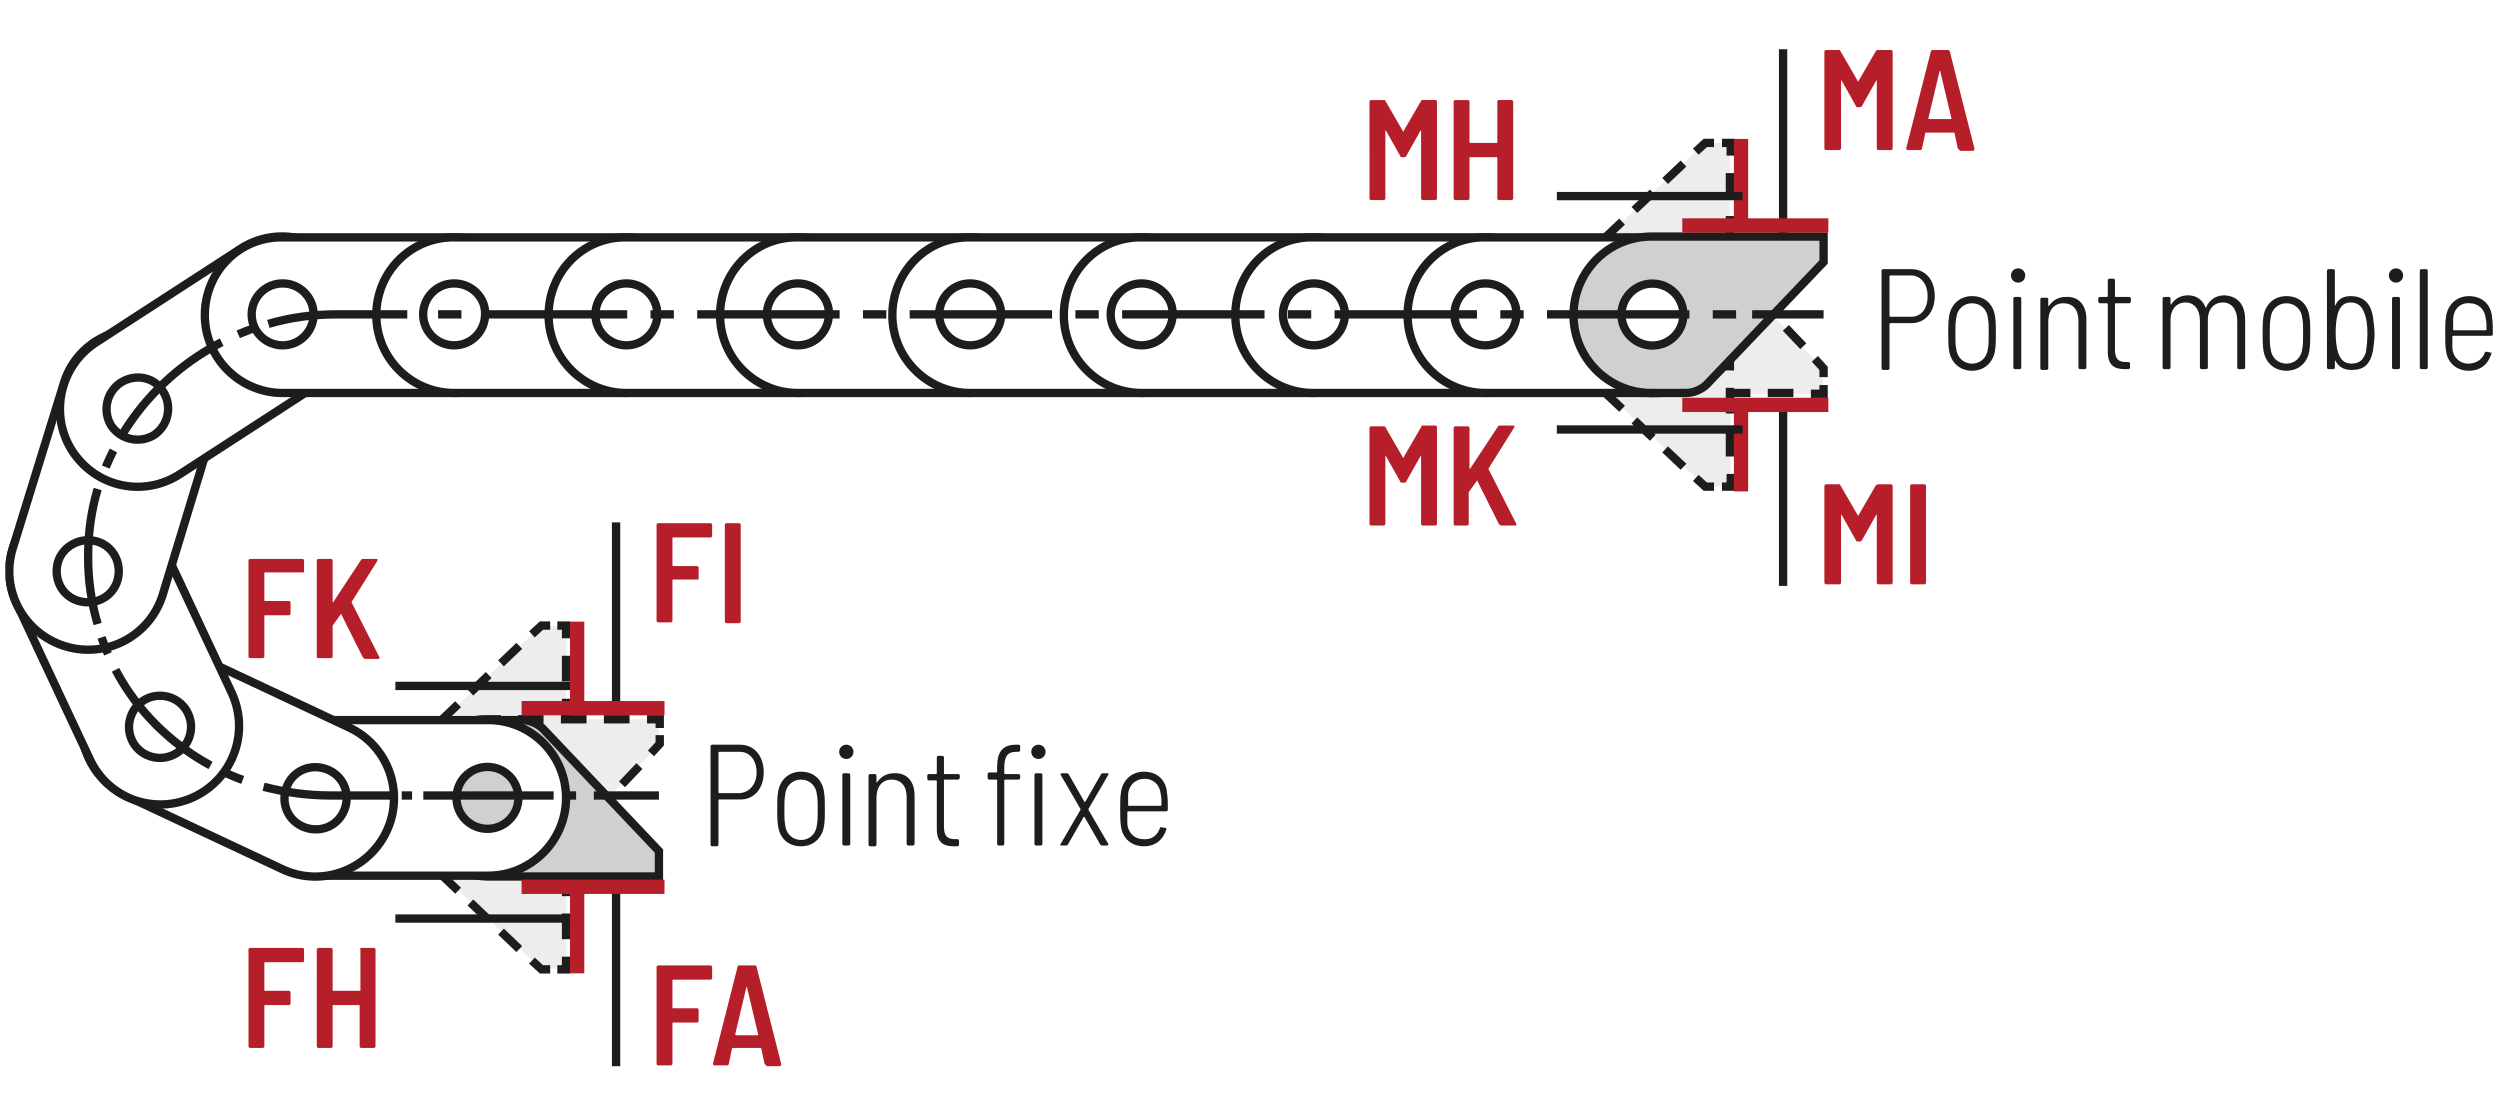<?xml version="1.0" encoding="UTF-8"?>
<svg xmlns="http://www.w3.org/2000/svg" xmlns:xlink="http://www.w3.org/1999/xlink" version="1.1" id="Ebene_1" x="0px" y="0px" viewBox="0 0 314.9 141" xml:space="preserve">
<style type="text/css">
	.Schlagschatten{fill:none;}
	.Schein_x0020_nach_x0020_außen_x0020__x002D__x0020_5_x0020_Pt_x002E_{fill:none;}
	.Blauer_x0020_Neonrahmen{fill:none;stroke:#8AACDA;stroke-width:7;stroke-linecap:round;stroke-linejoin:round;}
	.Lichter_x0020_Chrom{fill:url(#SVGID_1_);stroke:#FFFFFF;stroke-width:0.363;stroke-miterlimit:1;}
	.Jive_GS{fill:#FFDD00;}
	.Alyssa_GS{fill:#A6D0E4;}
	.st0{fill:none;}
	.st1{fill:none;stroke:#1D1D1B;stroke-width:1.05;}
	.st2{fill:#1D1D1B;}
	
		.st3{clip-path:url(#SVGID_00000072981608403962632640000014614452658603503255_);fill:none;stroke:#1D1D1B;stroke-width:1.05;stroke-dasharray:4.266,4.266;}
	.st4{clip-path:url(#SVGID_00000072981608403962632640000014614452658603503255_);fill:none;stroke:#1D1D1B;stroke-width:1.05;}
	.st5{clip-path:url(#SVGID_00000072981608403962632640000014614452658603503255_);fill:#ECECEC;}
	.st6{clip-path:url(#SVGID_00000147206215212359366910000013317008188589467521_);fill:none;stroke:#1D1D1B;stroke-width:1.05;}
	.st7{fill:none;stroke:#1D1D1B;stroke-width:1.05;stroke-linejoin:round;}
	
		.st8{clip-path:url(#SVGID_00000070088660938622524520000000553996508241065350_);fill:none;stroke:#1D1D1B;stroke-width:1.05;stroke-linejoin:round;stroke-dasharray:17.712,2.712,2.712,2.712;stroke-dashoffset:20;}
	
		.st9{clip-path:url(#SVGID_00000070088660938622524520000000553996508241065350_);fill:none;stroke:#1D1D1B;stroke-width:1.05;stroke-linejoin:round;stroke-dasharray:20.835,5.835,5.835,5.835;stroke-dashoffset:26;}
	
		.st10{clip-path:url(#SVGID_00000070088660938622524520000000553996508241065350_);fill:none;stroke:#1D1D1B;stroke-width:1.05;stroke-linejoin:round;stroke-dasharray:20.907,5.907,5.907,5.907;stroke-dashoffset:26;}
	
		.st11{clip-path:url(#SVGID_00000070088660938622524520000000553996508241065350_);fill:none;stroke:#1D1D1B;stroke-width:1.05;stroke-linejoin:round;stroke-dasharray:17.427,2.427,2.427,2.427;stroke-dashoffset:19;}
	
		.st12{clip-path:url(#SVGID_00000070088660938622524520000000553996508241065350_);fill:none;stroke:#1D1D1B;stroke-width:1.05;stroke-linejoin:round;}
	
		.st13{clip-path:url(#SVGID_00000070088660938622524520000000553996508241065350_);fill:none;stroke:#1D1D1B;stroke-width:1.05;stroke-linejoin:round;stroke-dasharray:19.893,4.893,4.893,4.893;stroke-dashoffset:24;}
	
		.st14{clip-path:url(#SVGID_00000070088660938622524520000000553996508241065350_);fill:none;stroke:#1D1D1B;stroke-width:1.05;stroke-linejoin:round;stroke-dasharray:18.048,3.048,3.048,3.048;stroke-dashoffset:21;}
	.st15{clip-path:url(#SVGID_00000070088660938622524520000000553996508241065350_);}
	.st16{fill:#FFFFFF;}
	.st17{fill:none;stroke:#1D1D1B;stroke-width:1.572;stroke-linecap:round;stroke-linejoin:round;stroke-dasharray:0,5.166;}
	.st18{fill:none;stroke:#1D1D1B;stroke-width:1.572;stroke-linecap:round;stroke-linejoin:round;}
	.st19{fill:none;stroke:#1D1D1B;stroke-width:1.5;}
	.st20{fill:none;stroke:#9C9B9B;stroke-width:1.572;stroke-linecap:round;stroke-linejoin:round;stroke-dasharray:0,4.707;}
	.st21{fill:none;stroke:#9C9B9B;stroke-width:1.572;stroke-linecap:round;stroke-linejoin:round;}
	.st22{fill:none;stroke:#1D1D1B;stroke-width:1.572;stroke-linecap:round;stroke-linejoin:round;stroke-dasharray:0,4.707;}
	.st23{fill:none;stroke:#1D1D1B;stroke-width:1.5;stroke-linecap:round;stroke-linejoin:round;stroke-dasharray:0,4.494;}
	
		.st24{clip-path:url(#SVGID_00000089571833039282749820000014444650817776133299_);fill:none;stroke:#1D1D1B;stroke-width:1.5;stroke-linecap:round;stroke-linejoin:round;}
	.st25{fill:none;stroke:#9C9B9B;stroke-width:1.5;stroke-linecap:round;stroke-linejoin:round;stroke-dasharray:0,4.494;}
	
		.st26{clip-path:url(#SVGID_00000165935835273195251650000003104502096768954301_);fill:none;stroke:#9C9B9B;stroke-width:1.5;stroke-linecap:round;stroke-linejoin:round;}
	
		.st27{clip-path:url(#SVGID_00000018950383292155626680000014767784234431145357_);fill:none;stroke:#9C9B9B;stroke-width:1.5;stroke-linecap:round;stroke-linejoin:round;}
	
		.st28{clip-path:url(#SVGID_00000030483463583782803610000002729794219113695405_);fill:none;stroke:#9C9B9B;stroke-width:1.5;stroke-linecap:round;stroke-linejoin:round;}
	
		.st29{clip-path:url(#SVGID_00000142177288516388742470000000055072244734254013_);fill:none;stroke:#9C9B9B;stroke-width:1.5;stroke-linecap:round;stroke-linejoin:round;}
	
		.st30{clip-path:url(#SVGID_00000096760954556009203310000014845738961797626793_);fill:none;stroke:#9C9B9B;stroke-width:1.5;stroke-linecap:round;stroke-linejoin:round;}
	
		.st31{clip-path:url(#SVGID_00000029761480546316224630000000456950495444504203_);fill:none;stroke:#9C9B9B;stroke-width:1.5;stroke-linecap:round;stroke-linejoin:round;}
	
		.st32{clip-path:url(#SVGID_00000068636630892283370410000007378807274631718040_);fill:none;stroke:#9C9B9B;stroke-width:1.5;stroke-linecap:round;stroke-linejoin:round;}
	
		.st33{clip-path:url(#SVGID_00000070119366944594172320000008044625061316992943_);fill:none;stroke:#9C9B9B;stroke-width:1.5;stroke-linecap:round;stroke-linejoin:round;}
	
		.st34{clip-path:url(#SVGID_00000138543814510468444100000000712647281049009304_);fill:none;stroke:#9C9B9B;stroke-width:1.5;stroke-linecap:round;stroke-linejoin:round;}
	
		.st35{clip-path:url(#SVGID_00000142172657461305690890000006732555892665480362_);fill:none;stroke:#9C9B9B;stroke-width:1.5;stroke-linecap:round;stroke-linejoin:round;}
	.st36{fill:none;stroke:#1D1D1B;stroke-width:1.572;}
	.st37{fill:none;stroke:#A22626;stroke-width:6.174;}
	.st38{clip-path:url(#SVGID_00000130635414120382899870000014827312028431893894_);fill:none;stroke:#1D1D1B;stroke-width:1.5;}
	.st39{fill:none;stroke:#1D1D1B;stroke-width:1.5;stroke-linecap:round;stroke-linejoin:round;stroke-miterlimit:10;}
	.st40{clip-path:url(#SVGID_00000080205077562775630440000011923766163569652641_);fill:#FFFFFF;}
	
		.st41{clip-path:url(#SVGID_00000080205077562775630440000011923766163569652641_);fill:none;stroke:#1D1D1B;stroke-width:1.5;stroke-linecap:round;stroke-linejoin:round;stroke-miterlimit:10;}
	.st42{clip-path:url(#SVGID_00000080205077562775630440000011923766163569652641_);fill:#ECECEC;}
	.st43{fill:none;stroke:#1D1D1B;stroke-width:1.05;stroke-dasharray:12.132,3.132,1.182,4.632;stroke-dashoffset:15;}
	.st44{clip-path:url(#SVGID_00000003081519290290216090000016089826352309270448_);fill:#ECECEC;}
	
		.st45{clip-path:url(#SVGID_00000003081519290290216090000016089826352309270448_);fill:none;stroke:#1D1D1B;stroke-width:1.5;stroke-linecap:round;stroke-linejoin:round;stroke-miterlimit:10;}
	.st46{clip-path:url(#SVGID_00000006703537840431683600000009035202522524839597_);fill:#ECECEC;}
	
		.st47{clip-path:url(#SVGID_00000006703537840431683600000009035202522524839597_);fill:none;stroke:#1D1D1B;stroke-width:1.5;stroke-linecap:round;stroke-linejoin:round;stroke-miterlimit:10;}
	.st48{fill:none;stroke:#1D1D1B;stroke-width:1.05;stroke-dasharray:12.201,3.201,1.251,4.701;stroke-dashoffset:15;}
	.st49{clip-path:url(#SVGID_00000029010119454285240170000017062032871692757923_);fill:#ECECEC;}
	
		.st50{clip-path:url(#SVGID_00000029010119454285240170000017062032871692757923_);fill:none;stroke:#1D1D1B;stroke-width:1.5;stroke-linecap:round;stroke-linejoin:round;stroke-miterlimit:10;}
	.st51{clip-path:url(#SVGID_00000178926954368666081080000000019145991613023156_);fill:#ECECEC;}
	
		.st52{clip-path:url(#SVGID_00000178926954368666081080000000019145991613023156_);fill:none;stroke:#1D1D1B;stroke-width:1.5;stroke-linecap:round;stroke-linejoin:round;stroke-miterlimit:10;}
	.st53{clip-path:url(#SVGID_00000018202420870875872700000011044409063360842371_);fill:#ECECEC;}
	
		.st54{clip-path:url(#SVGID_00000018202420870875872700000011044409063360842371_);fill:none;stroke:#1D1D1B;stroke-width:1.5;stroke-linecap:round;stroke-linejoin:round;stroke-miterlimit:10;}
	
		.st55{clip-path:url(#SVGID_00000154384628733458464840000011646023031190312892_);fill:none;stroke:#1D1D1B;stroke-width:1.5;stroke-linecap:round;stroke-linejoin:round;stroke-miterlimit:10;}
	.st56{clip-path:url(#SVGID_00000154384628733458464840000011646023031190312892_);fill:#ECECEC;}
	.st57{fill:none;stroke:#1D1D1B;stroke-width:1.05;stroke-dasharray:10.653,1.653,0,1.653;stroke-dashoffset:12;}
	.st58{fill:none;stroke:#1D1D1B;stroke-width:1.05;stroke-dasharray:11.838,2.838,0.888,2.838;stroke-dashoffset:14;}
	.st59{fill:none;stroke:#1D1D1B;stroke-width:1.05;stroke-dasharray:11.613,2.613,0.663,4.113;stroke-dashoffset:14;}
	
		.st60{clip-path:url(#SVGID_00000055702078589770678410000007357250919303068080_);fill:none;stroke:#1D1D1B;stroke-width:1.05;stroke-dasharray:12.102,3.102,1.152,3.102;stroke-dashoffset:15;}
	.st61{fill:none;stroke:#1D1D1B;stroke-width:0.864;stroke-dasharray:12.102,3.102,1.152,3.102;stroke-dashoffset:15;}
	.st62{clip-path:url(#SVGID_00000077289554519705469920000006944003037505618095_);fill:#1D1D1B;}
	.st63{clip-path:url(#SVGID_00000150090040512814029220000000098998467979578792_);fill:#1D1D1B;}
	.st64{clip-path:url(#SVGID_00000101824351285227481560000017726776959610414735_);fill:#ECECEC;}
	
		.st65{clip-path:url(#SVGID_00000101824351285227481560000017726776959610414735_);fill:none;stroke:#1D1D1B;stroke-width:1.5;stroke-linecap:round;stroke-linejoin:round;stroke-miterlimit:10;}
	
		.st66{clip-path:url(#SVGID_00000101824351285227481560000017726776959610414735_);fill:none;stroke:#1D1D1B;stroke-width:1.05;stroke-miterlimit:10;}
	
		.st67{clip-path:url(#SVGID_00000101824351285227481560000017726776959610414735_);fill:none;stroke:#1D1D1B;stroke-width:1.05;stroke-miterlimit:10;stroke-dasharray:1.056,3.018;}
	
		.st68{clip-path:url(#SVGID_00000101824351285227481560000017726776959610414735_);fill:none;stroke:#1D1D1B;stroke-width:1.05;stroke-miterlimit:10;stroke-dasharray:12.078,3.018,1.056,3.018;}
	
		.st69{clip-path:url(#SVGID_00000101824351285227481560000017726776959610414735_);fill:none;stroke:#1D1D1B;stroke-width:1.05;stroke-miterlimit:10;stroke-dasharray:1.104,3.159;}
	
		.st70{clip-path:url(#SVGID_00000101824351285227481560000017726776959610414735_);fill:none;stroke:#1D1D1B;stroke-width:1.05;stroke-miterlimit:10;stroke-dasharray:12.63,3.159,1.104,3.159;}
	
		.st71{clip-path:url(#SVGID_00000101824351285227481560000017726776959610414735_);fill:none;stroke:#1D1D1B;stroke-width:1.05;stroke-miterlimit:10;stroke-dasharray:12.633,3.159,1.104,3.159;}
	.st72{clip-path:url(#SVGID_00000101824351285227481560000017726776959610414735_);fill:#FFFFFF;}
	
		.st73{clip-path:url(#SVGID_00000101824351285227481560000017726776959610414735_);fill:none;stroke:#1D1D1B;stroke-width:1.05;stroke-dasharray:12,6;}
	.st74{clip-path:url(#SVGID_00000101824351285227481560000017726776959610414735_);fill:#E19294;}
	
		.st75{clip-path:url(#SVGID_00000101824351285227481560000017726776959610414735_);fill:none;stroke:#1D1D1B;stroke-width:1.05;stroke-miterlimit:10;stroke-dasharray:0.99,2.832;}
	
		.st76{clip-path:url(#SVGID_00000101824351285227481560000017726776959610414735_);fill:none;stroke:#1D1D1B;stroke-width:1.05;stroke-miterlimit:10;stroke-dasharray:11.331,2.832,0.99,2.832;}
	
		.st77{clip-path:url(#SVGID_00000101824351285227481560000017726776959610414735_);fill:none;stroke:#1D1D1B;stroke-width:1.5;stroke-linecap:round;stroke-linejoin:round;}
	
		.st78{clip-path:url(#SVGID_00000101824351285227481560000017726776959610414735_);fill:none;stroke:#1D1D1B;stroke-width:1.5;stroke-linecap:round;stroke-linejoin:round;stroke-dasharray:4.554,2.277;}
	
		.st79{clip-path:url(#SVGID_00000101824351285227481560000017726776959610414735_);fill:none;stroke:#1D1D1B;stroke-width:1.05;stroke-miterlimit:10;stroke-dasharray:0.708,2.025;}
	
		.st80{clip-path:url(#SVGID_00000101824351285227481560000017726776959610414735_);fill:none;stroke:#1D1D1B;stroke-width:1.05;stroke-miterlimit:10;stroke-dasharray:8.103,2.025,0.708,2.025;}
	.st81{fill:#A22626;}
	.st82{fill:none;stroke:#1D1D1B;stroke-width:1.05;stroke-dasharray:12.372,3.372,1.422,4.872;stroke-dashoffset:15;}
	.st83{fill:none;stroke:#1D1D1B;stroke-width:1.02;stroke-linecap:round;stroke-linejoin:round;}
	.st84{clip-path:url(#SVGID_00000085965449758669914200000007195934571727577019_);fill:none;stroke:#1D1D1B;stroke-width:1.02;}
	.st85{fill:none;stroke:#1D1D1B;stroke-width:1.02;}
	.st86{clip-path:url(#SVGID_00000076594448927624663670000017634578266129401789_);fill:none;stroke:#1D1D1B;stroke-width:1.02;}
	
		.st87{clip-path:url(#SVGID_00000076594448927624663670000017634578266129401789_);fill:none;stroke:#1D1D1B;stroke-width:1.02;stroke-linecap:round;stroke-linejoin:round;}
	
		.st88{clip-path:url(#SVGID_00000062874128785603230980000011360793419196955302_);fill:none;stroke:#1D1D1B;stroke-width:1.02;stroke-linecap:round;stroke-linejoin:round;}
	
		.st89{clip-path:url(#SVGID_00000145756594573372345200000011169264253654030777_);fill:none;stroke:#1D1D1B;stroke-width:1.02;stroke-linecap:round;stroke-linejoin:round;}
	
		.st90{clip-path:url(#SVGID_00000152258464449076879510000017421882128205243071_);fill:none;stroke:#1D1D1B;stroke-width:1.02;stroke-linecap:round;stroke-linejoin:round;}
	
		.st91{clip-path:url(#SVGID_00000085249904091325297600000004485976688563100325_);fill:none;stroke:#1D1D1B;stroke-width:1.02;stroke-linecap:round;stroke-linejoin:round;}
	.st92{fill:#ECECEC;}
	.st93{clip-path:url(#SVGID_00000045613075186956330270000017470534078769323416_);fill:#FFFFFF;}
	
		.st94{clip-path:url(#SVGID_00000045613075186956330270000017470534078769323416_);fill:none;stroke:#1D1D1B;stroke-width:1.5;stroke-linecap:round;stroke-linejoin:round;stroke-miterlimit:10;}
	
		.st95{clip-path:url(#SVGID_00000045613075186956330270000017470534078769323416_);fill:none;stroke:#1D1D1B;stroke-width:1.05;stroke-dasharray:12.567,3.567,1.617,3.567;stroke-dashoffset:16;}
	.st96{fill:none;stroke:#1D1D1B;stroke-width:1.05;stroke-dasharray:12.567,3.567,1.617,3.567;stroke-dashoffset:16;}
	.st97{clip-path:url(#SVGID_00000168822795947587170170000015820156636089225114_);fill:none;stroke:#1D1D1B;stroke-width:1.05;}
	.st98{fill:none;stroke:#1D1D1B;stroke-width:0.75;}
	.st99{clip-path:url(#SVGID_00000050655621747301902090000007617928316516312216_);fill:none;stroke:#1D1D1B;stroke-width:0.75;}
	
		.st100{clip-path:url(#SVGID_00000034768667518101792460000005079495786518154898_);fill:none;stroke:#1D1D1B;stroke-width:1.5;stroke-linecap:round;stroke-linejoin:round;stroke-dasharray:0,4.578;}
	
		.st101{clip-path:url(#SVGID_00000034768667518101792460000005079495786518154898_);fill:none;stroke:#1D1D1B;stroke-width:1.5;stroke-linecap:round;stroke-linejoin:round;}
	.st102{fill:#2D4D96;}
	.st103{fill:#E9EAF5;}
	.st104{fill:none;stroke:#9C9B9B;stroke-width:0.75;stroke-miterlimit:10;stroke-dasharray:2.364,2.364;}
	.st105{fill:none;stroke:#9C9B9B;stroke-width:0.75;stroke-miterlimit:10;stroke-dasharray:2.988,2.988;}
	.st106{fill:none;stroke:#9C9B9B;stroke-width:0.75;stroke-miterlimit:10;}
	.st107{filter:url(#Adobe_OpacityMaskFilter);}
	
		.st108{clip-path:url(#SVGID_00000056422791055609613400000001224842117768542893_);fill:url(#SVGID_00000088103852946765292580000007538335320655498641_);}
	
		.st109{clip-path:url(#SVGID_00000056422791055609613400000001224842117768542893_);mask:url(#SVGID_00000101801675042230672460000017554355429100300430_);}
	.st110{clip-path:url(#SVGID_00000164501883428625166740000007702839980660143505_);fill:#2D4D96;}
	
		.st111{clip-path:url(#SVGID_00000164501883428625166740000007702839980660143505_);fill:none;stroke:#1D1D1B;stroke-width:0.75;stroke-miterlimit:10;}
	.st112{clip-path:url(#SVGID_00000128448628427731470540000017378532156060398759_);fill:#FFFFFF;}
	
		.st113{clip-path:url(#SVGID_00000128448628427731470540000017378532156060398759_);fill:none;stroke:#1D1D1B;stroke-width:1.5;stroke-linecap:round;stroke-linejoin:round;stroke-miterlimit:10;}
	.st114{fill:none;stroke:#1D1D1B;stroke-width:1.5;stroke-linecap:round;stroke-linejoin:round;stroke-dasharray:0,3.135;}
	.st115{fill:none;stroke:#1D1D1B;stroke-width:1.5;stroke-linecap:round;stroke-linejoin:round;}
	.st116{clip-path:url(#SVGID_00000153663006730427622760000011261643491998268809_);fill:#ECECEC;}
	
		.st117{clip-path:url(#SVGID_00000153663006730427622760000011261643491998268809_);fill:none;stroke:#1D1D1B;stroke-width:1.5;stroke-linecap:round;stroke-linejoin:round;stroke-miterlimit:10;}
	.st118{fill:none;stroke:#1D1D1B;stroke-width:1.05;stroke-dasharray:11.781,2.781,0.831,2.781;stroke-dashoffset:14;}
	.st119{clip-path:url(#SVGID_00000096032303168877121620000009640159204101201316_);fill:#ECECEC;}
	
		.st120{clip-path:url(#SVGID_00000096032303168877121620000009640159204101201316_);fill:none;stroke:#1D1D1B;stroke-width:1.5;stroke-linecap:round;stroke-linejoin:round;stroke-miterlimit:10;}
	.st121{clip-path:url(#SVGID_00000167373413819571714740000000561737481658188212_);fill:#ECECEC;}
	
		.st122{clip-path:url(#SVGID_00000167373413819571714740000000561737481658188212_);fill:none;stroke:#1D1D1B;stroke-width:1.5;stroke-linecap:round;stroke-linejoin:round;stroke-miterlimit:10;}
	.st123{clip-path:url(#SVGID_00000088816124643455806860000014268528790522814861_);fill:#ECECEC;}
	
		.st124{clip-path:url(#SVGID_00000088816124643455806860000014268528790522814861_);fill:none;stroke:#1D1D1B;stroke-width:1.5;stroke-linecap:round;stroke-linejoin:round;stroke-miterlimit:10;}
	.st125{fill:none;stroke:#1D1D1B;stroke-width:1.05;stroke-dasharray:11.826,2.826,0.876,2.826;stroke-dashoffset:14;}
	.st126{clip-path:url(#SVGID_00000098212900485289501970000003564132186432390574_);fill:#ECECEC;}
	
		.st127{clip-path:url(#SVGID_00000098212900485289501970000003564132186432390574_);fill:none;stroke:#1D1D1B;stroke-width:1.5;stroke-linecap:round;stroke-linejoin:round;stroke-miterlimit:10;}
	.st128{clip-path:url(#SVGID_00000074428812284561082460000003499765392933299842_);fill:#ECECEC;}
	
		.st129{clip-path:url(#SVGID_00000074428812284561082460000003499765392933299842_);fill:none;stroke:#1D1D1B;stroke-width:1.5;stroke-linecap:round;stroke-linejoin:round;stroke-miterlimit:10;}
	.st130{fill:none;stroke:#1D1D1B;stroke-width:0.864;}
	.st131{fill:none;stroke:#1D1D1B;stroke-width:3;}
	.st132{clip-path:url(#SVGID_00000143579206052268821120000017045985838414416552_);fill:#ECECEC;}
	
		.st133{clip-path:url(#SVGID_00000143579206052268821120000017045985838414416552_);fill:none;stroke:#1D1D1B;stroke-width:1.5;stroke-linecap:round;stroke-linejoin:round;stroke-miterlimit:10;}
	.st134{clip-path:url(#SVGID_00000152965535372029953640000007194869968410963869_);fill:#1D1D1B;}
	.st135{clip-path:url(#SVGID_00000029031333233734246070000013194681111803559090_);fill:#1D1D1B;}
	.st136{clip-path:url(#SVGID_00000137106857402547677230000006986967376237680556_);fill:#1D1D1B;}
	.st137{clip-path:url(#SVGID_00000105409533653521961060000011696020808853369234_);fill:#1D1D1B;}
	
		.st138{clip-path:url(#SVGID_00000162313049211371730800000004254966808093418665_);fill:none;stroke:#1D1D1B;stroke-width:1.5;stroke-linecap:round;stroke-linejoin:round;stroke-miterlimit:10;}
	.st139{clip-path:url(#SVGID_00000162313049211371730800000004254966808093418665_);fill:#ECECEC;}
	
		.st140{clip-path:url(#SVGID_00000162313049211371730800000004254966808093418665_);fill:none;stroke:#010000;stroke-width:1.05;stroke-miterlimit:10;}
	
		.st141{clip-path:url(#SVGID_00000162313049211371730800000004254966808093418665_);fill:none;stroke:#010000;stroke-width:1.05;stroke-miterlimit:10;stroke-dasharray:1.056,3.018;}
	
		.st142{clip-path:url(#SVGID_00000162313049211371730800000004254966808093418665_);fill:none;stroke:#010000;stroke-width:1.05;stroke-miterlimit:10;stroke-dasharray:12.078,3.018,1.056,3.018;}
	
		.st143{clip-path:url(#SVGID_00000162313049211371730800000004254966808093418665_);fill:none;stroke:#010000;stroke-width:1.05;stroke-miterlimit:10;stroke-dasharray:1.104,3.159;}
	
		.st144{clip-path:url(#SVGID_00000162313049211371730800000004254966808093418665_);fill:none;stroke:#010000;stroke-width:1.05;stroke-miterlimit:10;stroke-dasharray:12.633,3.159,1.104,3.159;}
	.st145{clip-path:url(#SVGID_00000162313049211371730800000004254966808093418665_);fill:#FFFFFF;}
	
		.st146{clip-path:url(#SVGID_00000162313049211371730800000004254966808093418665_);fill:none;stroke:#1D1D1B;stroke-width:1.05;stroke-dasharray:12,6;}
	.st147{clip-path:url(#SVGID_00000162313049211371730800000004254966808093418665_);fill:#E19294;}
	
		.st148{clip-path:url(#SVGID_00000162313049211371730800000004254966808093418665_);fill:none;stroke:#010000;stroke-width:1.05;stroke-miterlimit:10;stroke-dasharray:0.99,2.832;}
	
		.st149{clip-path:url(#SVGID_00000162313049211371730800000004254966808093418665_);fill:none;stroke:#010000;stroke-width:1.05;stroke-miterlimit:10;stroke-dasharray:11.331,2.832,0.99,2.832;}
	
		.st150{clip-path:url(#SVGID_00000162313049211371730800000004254966808093418665_);fill:none;stroke:#1D1D1B;stroke-width:1.5;stroke-linecap:round;stroke-linejoin:round;}
	
		.st151{clip-path:url(#SVGID_00000162313049211371730800000004254966808093418665_);fill:none;stroke:#1D1D1B;stroke-width:1.5;stroke-linecap:round;stroke-linejoin:round;stroke-dasharray:4.554,2.277;}
	
		.st152{clip-path:url(#SVGID_00000162313049211371730800000004254966808093418665_);fill:none;stroke:#010000;stroke-width:1.05;stroke-miterlimit:10;stroke-dasharray:0.708,2.025;}
	
		.st153{clip-path:url(#SVGID_00000162313049211371730800000004254966808093418665_);fill:none;stroke:#010000;stroke-width:1.05;stroke-miterlimit:10;stroke-dasharray:8.103,2.025,0.708,2.025;}
	.st154{fill:none;stroke:#1D1D1B;stroke-width:1.05;stroke-dasharray:11.757,2.757,0.807,4.257;stroke-dashoffset:14;}
	.st155{clip-path:url(#SVGID_00000163768413136789051100000004660204882010715014_);fill:#ECECEC;}
	
		.st156{clip-path:url(#SVGID_00000163768413136789051100000004660204882010715014_);fill:none;stroke:#1D1D1B;stroke-width:1.5;stroke-linecap:round;stroke-linejoin:round;stroke-miterlimit:10;}
	
		.st157{clip-path:url(#SVGID_00000163768413136789051100000004660204882010715014_);fill:none;stroke:#010000;stroke-width:1.05;stroke-miterlimit:10;}
	
		.st158{clip-path:url(#SVGID_00000163768413136789051100000004660204882010715014_);fill:none;stroke:#010000;stroke-width:1.05;stroke-miterlimit:10;stroke-dasharray:1.056,3.018;}
	
		.st159{clip-path:url(#SVGID_00000163768413136789051100000004660204882010715014_);fill:none;stroke:#010000;stroke-width:1.05;stroke-miterlimit:10;stroke-dasharray:12.078,3.018,1.056,3.018;}
	
		.st160{clip-path:url(#SVGID_00000163768413136789051100000004660204882010715014_);fill:none;stroke:#010000;stroke-width:1.05;stroke-miterlimit:10;stroke-dasharray:1.104,3.159;}
	
		.st161{clip-path:url(#SVGID_00000163768413136789051100000004660204882010715014_);fill:none;stroke:#010000;stroke-width:1.05;stroke-miterlimit:10;stroke-dasharray:12.633,3.159,1.104,3.159;}
	.st162{clip-path:url(#SVGID_00000163768413136789051100000004660204882010715014_);fill:#FFFFFF;}
	
		.st163{clip-path:url(#SVGID_00000163768413136789051100000004660204882010715014_);fill:none;stroke:#1D1D1B;stroke-width:1.05;stroke-dasharray:12,6;}
	.st164{clip-path:url(#SVGID_00000163768413136789051100000004660204882010715014_);fill:#E19294;}
	
		.st165{clip-path:url(#SVGID_00000163768413136789051100000004660204882010715014_);fill:none;stroke:#010000;stroke-width:1.05;stroke-miterlimit:10;stroke-dasharray:0.99,2.832;}
	
		.st166{clip-path:url(#SVGID_00000163768413136789051100000004660204882010715014_);fill:none;stroke:#010000;stroke-width:1.05;stroke-miterlimit:10;stroke-dasharray:11.331,2.832,0.99,2.832;}
	
		.st167{clip-path:url(#SVGID_00000163768413136789051100000004660204882010715014_);fill:none;stroke:#1D1D1B;stroke-width:1.5;stroke-linecap:round;stroke-linejoin:round;}
	
		.st168{clip-path:url(#SVGID_00000163768413136789051100000004660204882010715014_);fill:none;stroke:#1D1D1B;stroke-width:1.5;stroke-linecap:round;stroke-linejoin:round;stroke-dasharray:4.554,2.277;}
	
		.st169{clip-path:url(#SVGID_00000163768413136789051100000004660204882010715014_);fill:none;stroke:#010000;stroke-width:1.05;stroke-miterlimit:10;stroke-dasharray:0.708,2.025;}
	
		.st170{clip-path:url(#SVGID_00000163768413136789051100000004660204882010715014_);fill:none;stroke:#010000;stroke-width:1.05;stroke-miterlimit:10;stroke-dasharray:8.103,2.025,0.708,2.025;}
	
		.st171{clip-path:url(#SVGID_00000029760789036974937960000016200313639267837575_);fill:none;stroke:#1D1D1B;stroke-width:1.5;stroke-linecap:round;stroke-linejoin:round;stroke-miterlimit:10;}
	.st172{clip-path:url(#SVGID_00000029760789036974937960000016200313639267837575_);fill:#ECECEC;}
	
		.st173{clip-path:url(#SVGID_00000029760789036974937960000016200313639267837575_);fill:none;stroke:#1D1D1B;stroke-width:1.05;stroke-miterlimit:10;}
	
		.st174{clip-path:url(#SVGID_00000029760789036974937960000016200313639267837575_);fill:none;stroke:#1D1D1B;stroke-width:1.05;stroke-miterlimit:10;stroke-dasharray:1.056,3.018;}
	
		.st175{clip-path:url(#SVGID_00000029760789036974937960000016200313639267837575_);fill:none;stroke:#1D1D1B;stroke-width:1.05;stroke-miterlimit:10;stroke-dasharray:12.078,3.018,1.056,3.018;}
	
		.st176{clip-path:url(#SVGID_00000029760789036974937960000016200313639267837575_);fill:none;stroke:#1D1D1B;stroke-width:1.05;stroke-miterlimit:10;stroke-dasharray:1.104,3.159;}
	
		.st177{clip-path:url(#SVGID_00000029760789036974937960000016200313639267837575_);fill:none;stroke:#1D1D1B;stroke-width:1.05;stroke-miterlimit:10;stroke-dasharray:12.63,3.159,1.104,3.159;}
	
		.st178{clip-path:url(#SVGID_00000029760789036974937960000016200313639267837575_);fill:none;stroke:#1D1D1B;stroke-width:1.05;stroke-miterlimit:10;stroke-dasharray:12.633,3.159,1.104,3.159;}
	.st179{clip-path:url(#SVGID_00000029760789036974937960000016200313639267837575_);fill:#FFFFFF;}
	
		.st180{clip-path:url(#SVGID_00000029760789036974937960000016200313639267837575_);fill:none;stroke:#1D1D1B;stroke-width:1.05;stroke-dasharray:12,6;}
	.st181{clip-path:url(#SVGID_00000029760789036974937960000016200313639267837575_);fill:#E19294;}
	
		.st182{clip-path:url(#SVGID_00000029760789036974937960000016200313639267837575_);fill:none;stroke:#1D1D1B;stroke-width:1.05;stroke-miterlimit:10;stroke-dasharray:0.99,2.832;}
	
		.st183{clip-path:url(#SVGID_00000029760789036974937960000016200313639267837575_);fill:none;stroke:#1D1D1B;stroke-width:1.05;stroke-miterlimit:10;stroke-dasharray:11.331,2.832,0.99,2.832;}
	
		.st184{clip-path:url(#SVGID_00000029760789036974937960000016200313639267837575_);fill:none;stroke:#1D1D1B;stroke-width:1.5;stroke-linecap:round;stroke-linejoin:round;}
	
		.st185{clip-path:url(#SVGID_00000029760789036974937960000016200313639267837575_);fill:none;stroke:#1D1D1B;stroke-width:1.5;stroke-linecap:round;stroke-linejoin:round;stroke-dasharray:4.554,2.277;}
	
		.st186{clip-path:url(#SVGID_00000029760789036974937960000016200313639267837575_);fill:none;stroke:#1D1D1B;stroke-width:1.05;stroke-miterlimit:10;stroke-dasharray:0.708,2.025;}
	
		.st187{clip-path:url(#SVGID_00000029760789036974937960000016200313639267837575_);fill:none;stroke:#1D1D1B;stroke-width:1.05;stroke-miterlimit:10;stroke-dasharray:8.103,2.025,0.708,2.025;}
	.st188{fill:none;stroke:#1D1D1B;stroke-width:1.05;stroke-dasharray:11.949,2.949,0.999,4.449;stroke-dashoffset:14;}
	.st189{fill:#B61F29;}
	.st190{clip-path:url(#SVGID_00000151539499914794304050000000910788326326962080_);fill:#EDEDED;}
	
		.st191{clip-path:url(#SVGID_00000151539499914794304050000000910788326326962080_);fill:none;stroke:#1D1D1B;stroke-width:1.05;stroke-dasharray:3.102,2.052;}
	
		.st192{clip-path:url(#SVGID_00000151539499914794304050000000910788326326962080_);fill:none;stroke:#1D1D1B;stroke-width:1.05;stroke-dasharray:3.186,2.136;}
	
		.st193{clip-path:url(#SVGID_00000151539499914794304050000000910788326326962080_);fill:none;stroke:#1D1D1B;stroke-width:1.05;stroke-dasharray:3.234,2.184;}
	.st194{clip-path:url(#SVGID_00000151539499914794304050000000910788326326962080_);fill:none;stroke:#1D1D1B;stroke-width:1.05;}
	.st195{clip-path:url(#SVGID_00000151539499914794304050000000910788326326962080_);fill:#D0D0D0;}
	.st196{clip-path:url(#SVGID_00000151539499914794304050000000910788326326962080_);fill:#FFFFFF;}
	
		.st197{clip-path:url(#SVGID_00000151539499914794304050000000910788326326962080_);fill:none;stroke:#1D1D1B;stroke-width:1.05;stroke-linejoin:round;stroke-dasharray:16.416,1.416,1.416,1.416;stroke-dashoffset:17;}
	
		.st198{clip-path:url(#SVGID_00000151539499914794304050000000910788326326962080_);fill:none;stroke:#1D1D1B;stroke-width:1.05;stroke-linejoin:round;stroke-dasharray:17.226,2.226,2.226,2.226;stroke-dashoffset:19;}
	
		.st199{clip-path:url(#SVGID_00000151539499914794304050000000910788326326962080_);fill:none;stroke:#1D1D1B;stroke-width:1.05;stroke-linejoin:round;stroke-dasharray:17.304,2.304,2.304,2.304;stroke-dashoffset:19;}
	
		.st200{clip-path:url(#SVGID_00000151539499914794304050000000910788326326962080_);fill:none;stroke:#1D1D1B;stroke-width:1.05;stroke-linejoin:round;stroke-dasharray:17.94,2.94,2.94,2.94;stroke-dashoffset:20;}
	
		.st201{clip-path:url(#SVGID_00000151539499914794304050000000910788326326962080_);fill:none;stroke:#1D1D1B;stroke-width:1.05;stroke-linejoin:round;}
	.st202{fill:none;stroke:#B61F29;stroke-width:1.8;}
</style>
<linearGradient id="SVGID_1_" gradientUnits="userSpaceOnUse" x1="-5.609" y1="-2625.427" x2="-5.609" y2="-2626.427">
	<stop offset="0" style="stop-color:#656565"></stop>
	<stop offset="0.618" style="stop-color:#1B1B1B"></stop>
	<stop offset="0.629" style="stop-color:#545454"></stop>
	<stop offset="0.983" style="stop-color:#3E3E3E"></stop>
</linearGradient>
<g>
	<path class="st2" d="M243.7,37.3c0,2-1.2,3.4-2.9,3.4h-2.7c0,0-0.1,0-0.1,0.1v5.6c0,0.1-0.1,0.2-0.2,0.2h-0.6   c-0.1,0-0.2-0.1-0.2-0.2V34.1c0-0.1,0.1-0.2,0.2-0.2h3.5C242.6,33.9,243.7,35.3,243.7,37.3z M242.8,37.3c0-1.6-0.9-2.6-2.1-2.6   h-2.6c0,0-0.1,0-0.1,0.1v5c0,0,0,0.1,0.1,0.1h2.6C242,39.9,242.8,38.9,242.8,37.3z"></path>
	<path class="st2" d="M245.5,44.1c-0.1-0.6-0.1-1.3-0.1-2.1c0-0.8,0-1.5,0.1-2.1c0.2-1.5,1.3-2.6,2.9-2.6s2.7,1,2.9,2.6   c0.1,0.6,0.1,1.3,0.1,2.1c0,0.8,0,1.5-0.1,2.1c-0.2,1.5-1.3,2.6-2.9,2.6S245.7,45.6,245.5,44.1z M250.4,43.9   c0.1-0.5,0.1-1.2,0.1-1.9c0-0.8,0-1.4-0.1-1.9c-0.1-1.1-0.9-1.9-2-1.9s-1.9,0.8-2,1.9c-0.1,0.5-0.1,1.2-0.1,1.9   c0,0.8,0,1.4,0.1,1.9c0.1,1.1,0.9,1.9,2,1.9S250.3,45,250.4,43.9z"></path>
	<path class="st2" d="M253.3,34.7c0-0.5,0.4-0.9,0.9-0.9s0.9,0.4,0.9,0.9c0,0.5-0.4,0.9-0.9,0.9S253.3,35.2,253.3,34.7z M253.6,46.3   v-8.7c0-0.1,0.1-0.2,0.2-0.2h0.6c0.1,0,0.2,0.1,0.2,0.2v8.7c0,0.1-0.1,0.2-0.2,0.2h-0.6C253.7,46.5,253.6,46.4,253.6,46.3z"></path>
	<path class="st2" d="M262.8,40.2v6.1c0,0.1-0.1,0.2-0.2,0.2H262c-0.1,0-0.2-0.1-0.2-0.2v-5.9c0-1.4-0.7-2.2-1.9-2.2   c-1.2,0-1.9,0.9-1.9,2.3v5.9c0,0.1-0.1,0.2-0.2,0.2h-0.6c-0.1,0-0.2-0.1-0.2-0.2v-8.7c0-0.1,0.1-0.2,0.2-0.2h0.6   c0.1,0,0.2,0.1,0.2,0.2v0.8c0,0.1,0,0.1,0.1,0c0.5-0.7,1.2-1.1,2.1-1.1C261.8,37.3,262.8,38.4,262.8,40.2z"></path>
	<path class="st2" d="M268.2,38.2h-1.7c0,0-0.1,0-0.1,0.1V44c0,1.3,0.5,1.6,1.4,1.6h0.3c0.1,0,0.2,0.1,0.2,0.2v0.5   c0,0.1-0.1,0.2-0.2,0.2h-0.4c-1.3,0-2.2-0.4-2.2-2.2v-6c0,0,0-0.1-0.1-0.1h-0.9c-0.1,0-0.2-0.1-0.2-0.2v-0.4c0-0.1,0.1-0.2,0.2-0.2   h0.9c0,0,0.1,0,0.1-0.1v-2c0-0.1,0.1-0.2,0.2-0.2h0.5c0.1,0,0.2,0.1,0.2,0.2v2c0,0,0,0.1,0.1,0.1h1.7c0.1,0,0.2,0.1,0.2,0.2V38   C268.4,38.1,268.3,38.2,268.2,38.2z"></path>
	<path class="st2" d="M282.8,40.3v6c0,0.1-0.1,0.2-0.2,0.2h-0.6c-0.1,0-0.2-0.1-0.2-0.2v-5.9c0-1.4-0.7-2.3-1.8-2.3   c-1.1,0-1.9,0.8-1.9,2.2v6c0,0.1-0.1,0.2-0.2,0.2h-0.6c-0.1,0-0.2-0.1-0.2-0.2v-5.9c0-1.4-0.7-2.3-1.8-2.3c-1.1,0-1.9,0.8-1.9,2.2   v6c0,0.1-0.1,0.2-0.2,0.2h-0.6c-0.1,0-0.2-0.1-0.2-0.2v-8.7c0-0.1,0.1-0.2,0.2-0.2h0.6c0.1,0,0.2,0.1,0.2,0.2v0.7   c0,0.1,0.1,0.1,0.1,0c0.5-0.7,1.2-1.1,2.1-1.1c1,0,1.8,0.5,2.2,1.5c0,0.1,0.1,0.1,0.1,0c0.4-1,1.3-1.5,2.3-1.5   C281.9,37.3,282.8,38.4,282.8,40.3z"></path>
	<path class="st2" d="M285.1,44.1c-0.1-0.6-0.1-1.3-0.1-2.1c0-0.8,0-1.5,0.1-2.1c0.2-1.5,1.3-2.6,2.9-2.6s2.7,1,2.9,2.6   c0.1,0.6,0.1,1.3,0.1,2.1c0,0.8,0,1.5-0.1,2.1c-0.2,1.5-1.3,2.6-2.9,2.6S285.3,45.6,285.1,44.1z M290,43.9c0.1-0.5,0.1-1.2,0.1-1.9   c0-0.8,0-1.4-0.1-1.9c-0.1-1.1-0.9-1.9-2-1.9s-1.9,0.8-2,1.9c-0.1,0.5-0.1,1.2-0.1,1.9c0,0.8,0,1.4,0.1,1.9c0.1,1.1,0.9,1.9,2,1.9   S289.9,45,290,43.9z"></path>
	<path class="st2" d="M299.1,42.1c0,0.6-0.1,1.3-0.2,2.1c-0.4,1.8-1.2,2.4-2.7,2.4c-1,0-1.6-0.4-2-1.1c0-0.1-0.1-0.1-0.1,0v0.8   c0,0.1-0.1,0.2-0.2,0.2h-0.6c-0.1,0-0.2-0.1-0.2-0.2V34.1c0-0.1,0.1-0.2,0.2-0.2h0.6c0.1,0,0.2,0.1,0.2,0.2v4.3   c0,0.1,0.1,0.1,0.1,0c0.3-0.7,0.9-1.1,1.9-1.1c1.5,0,2.5,0.8,2.8,2.6C299,40.6,299.1,41.5,299.1,42.1z M298.2,42   c0-1-0.1-1.9-0.4-2.6c-0.3-0.8-0.8-1.3-1.7-1.3c-0.9,0-1.3,0.5-1.6,1.3c-0.2,0.7-0.3,1.5-0.3,2.5c0,1,0.1,1.8,0.3,2.5   c0.3,0.9,0.8,1.4,1.7,1.4c1,0,1.5-0.5,1.8-1.4C298.1,43.8,298.2,42.9,298.2,42z"></path>
	<path class="st2" d="M300.9,34.7c0-0.5,0.4-0.9,0.9-0.9s0.9,0.4,0.9,0.9c0,0.5-0.4,0.9-0.9,0.9S300.9,35.2,300.9,34.7z M301.3,46.3   v-8.7c0-0.1,0.1-0.2,0.2-0.2h0.6c0.1,0,0.2,0.1,0.2,0.2v8.7c0,0.1-0.1,0.2-0.2,0.2h-0.6C301.4,46.5,301.3,46.4,301.3,46.3z"></path>
	<path class="st2" d="M304.8,46.3V34.1c0-0.1,0.1-0.2,0.2-0.2h0.6c0.1,0,0.2,0.1,0.2,0.2v12.2c0,0.1-0.1,0.2-0.2,0.2H305   C304.9,46.5,304.8,46.4,304.8,46.3z"></path>
	<path class="st2" d="M313,44.4c0-0.1,0.1-0.1,0.2-0.1l0.5,0.1c0.1,0,0.2,0.1,0.1,0.2c-0.4,1.3-1.4,2.1-2.8,2.1   c-1.6,0-2.7-1-2.9-2.5c-0.1-0.6-0.1-1.4-0.1-2.2c0-0.8,0-1.5,0.1-2.1c0.2-1.5,1.3-2.6,2.9-2.6c1.7,0,2.8,1.1,2.9,2.7   c0.1,0.6,0.1,1.3,0.1,2.1c0,0.1-0.1,0.2-0.2,0.2H309c0,0-0.1,0-0.1,0.1c0,0.6,0,1.1,0,1.5c0.1,1.1,0.9,1.9,2,1.9   C312,45.8,312.7,45.2,313,44.4z M309,40.1c0,0.4,0,0.9,0,1.4c0,0.1,0,0.1,0.1,0.1h4c0,0,0.1,0,0.1-0.1c0-0.5,0-1-0.1-1.4   c-0.1-1.1-0.9-1.9-2-1.9C309.9,38.1,309.1,38.9,309,40.1z"></path>
</g>
<g>
	<path class="st2" d="M96.2,97.3c0,2-1.2,3.4-2.9,3.4h-2.7c0,0-0.1,0-0.1,0.1v5.6c0,0.1-0.1,0.2-0.2,0.2h-0.6   c-0.1,0-0.2-0.1-0.2-0.2V94c0-0.1,0.1-0.2,0.2-0.2h3.5C95,93.8,96.2,95.2,96.2,97.3z M95.3,97.3c0-1.6-0.9-2.6-2.1-2.6h-2.6   c0,0-0.1,0-0.1,0.1v5c0,0,0,0.1,0.1,0.1h2.6C94.4,99.8,95.3,98.8,95.3,97.3z"></path>
	<path class="st2" d="M98,104c-0.1-0.6-0.1-1.3-0.1-2.1c0-0.8,0-1.5,0.1-2.1c0.2-1.5,1.3-2.6,2.9-2.6s2.7,1,2.9,2.6   c0.1,0.6,0.1,1.3,0.1,2.1c0,0.8,0,1.5-0.1,2.1c-0.2,1.5-1.3,2.6-2.9,2.6S98.2,105.6,98,104z M102.9,103.9c0.1-0.5,0.1-1.2,0.1-1.9   c0-0.8,0-1.4-0.1-1.9c-0.1-1.1-0.9-1.9-2-1.9s-1.9,0.8-2,1.9c-0.1,0.5-0.1,1.2-0.1,1.9c0,0.8,0,1.4,0.1,1.9c0.1,1.1,0.9,1.9,2,1.9   S102.8,105,102.9,103.9z"></path>
	<path class="st2" d="M105.7,94.7c0-0.5,0.4-0.9,0.9-0.9s0.9,0.4,0.9,0.9c0,0.5-0.4,0.9-0.9,0.9S105.7,95.2,105.7,94.7z    M106.1,106.3v-8.7c0-0.1,0.1-0.2,0.2-0.2h0.6c0.1,0,0.2,0.1,0.2,0.2v8.7c0,0.1-0.1,0.2-0.2,0.2h-0.6   C106.2,106.5,106.1,106.4,106.1,106.3z"></path>
	<path class="st2" d="M115.2,100.2v6.1c0,0.1-0.1,0.2-0.2,0.2h-0.6c-0.1,0-0.2-0.1-0.2-0.2v-5.9c0-1.4-0.7-2.2-1.9-2.2   c-1.2,0-1.9,0.9-1.9,2.3v5.9c0,0.1-0.1,0.2-0.2,0.2h-0.6c-0.1,0-0.2-0.1-0.2-0.2v-8.7c0-0.1,0.1-0.2,0.2-0.2h0.6   c0.1,0,0.2,0.1,0.2,0.2v0.8c0,0.1,0,0.1,0.1,0c0.5-0.7,1.2-1.1,2.1-1.1C114.2,97.3,115.2,98.4,115.2,100.2z"></path>
	<path class="st2" d="M120.7,98.2H119c0,0-0.1,0-0.1,0.1v5.8c0,1.3,0.5,1.6,1.4,1.6h0.3c0.1,0,0.2,0.1,0.2,0.2v0.5   c0,0.1-0.1,0.2-0.2,0.2h-0.4c-1.3,0-2.2-0.4-2.2-2.2v-6c0,0,0-0.1-0.1-0.1h-0.9c-0.1,0-0.2-0.1-0.2-0.2v-0.4c0-0.1,0.1-0.2,0.2-0.2   h0.9c0,0,0.1,0,0.1-0.1v-2c0-0.1,0.1-0.2,0.2-0.2h0.5c0.1,0,0.2,0.1,0.2,0.2v2c0,0,0,0.1,0.1,0.1h1.7c0.1,0,0.2,0.1,0.2,0.2V98   C120.8,98.1,120.8,98.2,120.7,98.2z"></path>
	<path class="st2" d="M128,93.8h0.3c0.1,0,0.2,0.1,0.2,0.2v0.5c0,0.1-0.1,0.2-0.2,0.2H128c-1.2,0-1.5,0.7-1.5,2.1v0.6   c0,0,0,0.1,0.1,0.1h1.7c0.1,0,0.2,0.1,0.2,0.2V98c0,0.1-0.1,0.2-0.2,0.2h-1.7c0,0-0.1,0-0.1,0.1v8c0,0.1-0.1,0.2-0.2,0.2h-0.5   c-0.1,0-0.2-0.1-0.2-0.2v-8c0,0,0-0.1-0.1-0.1h-0.9c-0.1,0-0.2-0.1-0.2-0.2v-0.5c0-0.1,0.1-0.2,0.2-0.2h0.9c0,0,0.1,0,0.1-0.1v-0.6   C125.6,94.8,126.2,93.8,128,93.8z M131.7,94.7c0,0.5-0.4,0.9-0.9,0.9s-0.9-0.4-0.9-0.9c0-0.5,0.4-0.9,0.9-0.9   S131.7,94.2,131.7,94.7z M130.3,106.3v-8.7c0-0.1,0.1-0.2,0.2-0.2h0.6c0.1,0,0.2,0.1,0.2,0.2v8.7c0,0.1-0.1,0.2-0.2,0.2h-0.6   C130.4,106.5,130.3,106.4,130.3,106.3z"></path>
	<path class="st2" d="M133.6,106.3l2.5-4.3c0,0,0-0.1,0-0.1l-2.5-4.3c0,0,0-0.1,0-0.1c0-0.1,0.1-0.1,0.2-0.1h0.6   c0.1,0,0.2,0.1,0.2,0.1l2,3.5c0,0,0.1,0,0.1,0l2-3.5c0.1-0.1,0.1-0.1,0.2-0.1h0.6c0.1,0,0.2,0.1,0.1,0.2l-2.5,4.3c0,0,0,0.1,0,0.1   l2.5,4.3c0,0,0,0.1,0,0.1c0,0.1-0.1,0.1-0.2,0.1h-0.6c-0.1,0-0.2-0.1-0.2-0.1l-2-3.5c0,0-0.1,0-0.1,0l-2,3.5   c-0.1,0.1-0.1,0.1-0.2,0.1h-0.6C133.5,106.5,133.5,106.4,133.6,106.3z"></path>
	<path class="st2" d="M146.1,104.3c0-0.1,0.1-0.1,0.2-0.1l0.5,0.1c0.1,0,0.2,0.1,0.1,0.2c-0.4,1.3-1.4,2.1-2.8,2.1   c-1.6,0-2.7-1-2.9-2.5c-0.1-0.6-0.1-1.4-0.1-2.2c0-0.8,0-1.5,0.1-2.1c0.2-1.5,1.3-2.6,2.9-2.6c1.7,0,2.8,1.1,2.9,2.7   c0.1,0.6,0.1,1.3,0.1,2.1c0,0.1-0.1,0.2-0.2,0.2h-4.8c0,0-0.1,0-0.1,0.1c0,0.6,0,1.1,0,1.5c0.1,1.1,0.9,1.9,2,1.9   C145.1,105.8,145.8,105.2,146.1,104.3z M142.1,100c0,0.4,0,0.9,0,1.4c0,0.1,0,0.1,0.1,0.1h4c0,0,0.1,0,0.1-0.1c0-0.5,0-1-0.1-1.4   c-0.1-1.1-0.9-1.9-2-1.9C143,98.1,142.2,98.9,142.1,100z"></path>
</g>
<g>
	<path class="st189" d="M236.6,61h1.6c0.1,0,0.2,0.1,0.2,0.2v12.2c0,0.1-0.1,0.2-0.2,0.2h-1.6c-0.1,0-0.2-0.1-0.2-0.2v-8.5   c0-0.1-0.1-0.1-0.1,0l-1.8,3.2c-0.1,0.1-0.1,0.1-0.2,0.1H234c-0.1,0-0.2,0-0.2-0.1l-1.8-3.2c0-0.1-0.1-0.1-0.1,0v8.5   c0,0.1-0.1,0.2-0.2,0.2H230c-0.1,0-0.2-0.1-0.2-0.2V61.2c0-0.1,0.1-0.2,0.2-0.2h1.6c0.1,0,0.2,0,0.2,0.1l2.2,3.8   c0,0.1,0.1,0.1,0.1,0l2.2-3.8C236.4,61.1,236.5,61,236.6,61z"></path>
	<path class="st189" d="M240.6,73.4V61.2c0-0.1,0.1-0.2,0.2-0.2h1.6c0.1,0,0.2,0.1,0.2,0.2v12.2c0,0.1-0.1,0.2-0.2,0.2h-1.6   C240.7,73.6,240.6,73.5,240.6,73.4z"></path>
</g>
<g>
	<path class="st189" d="M236.6,6.3h1.6c0.1,0,0.2,0.1,0.2,0.2v12.2c0,0.1-0.1,0.2-0.2,0.2h-1.6c-0.1,0-0.2-0.1-0.2-0.2v-8.5   c0-0.1-0.1-0.1-0.1,0l-1.8,3.2c-0.1,0.1-0.1,0.1-0.2,0.1H234c-0.1,0-0.2,0-0.2-0.1l-1.8-3.2c0-0.1-0.1-0.1-0.1,0v8.5   c0,0.1-0.1,0.2-0.2,0.2H230c-0.1,0-0.2-0.1-0.2-0.2V6.5c0-0.1,0.1-0.2,0.2-0.2h1.6c0.1,0,0.2,0,0.2,0.1l2.2,3.8   c0,0.1,0.1,0.1,0.1,0l2.2-3.8C236.4,6.3,236.5,6.3,236.6,6.3z"></path>
	<path class="st189" d="M246.6,18.7l-0.4-1.9c0-0.1,0-0.1-0.1-0.1h-3.5c-0.1,0-0.1,0-0.1,0.1l-0.4,1.9c0,0.1-0.1,0.2-0.2,0.2h-1.6   c-0.1,0-0.2-0.1-0.2-0.2l3.1-12.2c0-0.1,0.1-0.2,0.2-0.2h2c0.1,0,0.2,0.1,0.2,0.2l3.1,12.2c0,0,0,0.1,0,0.1c0,0.1-0.1,0.2-0.2,0.2   h-1.6C246.8,18.9,246.7,18.8,246.6,18.7z M243,15h2.7c0.1,0,0.1,0,0.1-0.1L244.4,9c0-0.1-0.1-0.1-0.1,0l-1.4,5.9   C242.9,15,242.9,15,243,15z"></path>
</g>
<g>
	<path class="st189" d="M89.5,123.4h-4.7c-0.1,0-0.1,0-0.1,0.1v3.4c0,0.1,0,0.1,0.1,0.1h3c0.1,0,0.2,0.1,0.2,0.2v1.4   c0,0.1-0.1,0.2-0.2,0.2h-3c-0.1,0-0.1,0-0.1,0.1v5.1c0,0.1-0.1,0.2-0.2,0.2h-1.6c-0.1,0-0.2-0.1-0.2-0.2v-12.2   c0-0.1,0.1-0.2,0.2-0.2h6.6c0.1,0,0.2,0.1,0.2,0.2v1.4C89.7,123.3,89.6,123.4,89.5,123.4z"></path>
	<path class="st189" d="M96.3,134l-0.4-1.9c0-0.1,0-0.1-0.1-0.1h-3.5c-0.1,0-0.1,0-0.1,0.1l-0.4,1.9c0,0.1-0.1,0.2-0.2,0.2h-1.6   c-0.1,0-0.2-0.1-0.2-0.2l3.1-12.2c0-0.1,0.1-0.2,0.2-0.2h2c0.1,0,0.2,0.1,0.2,0.2l3.1,12.2c0,0,0,0.1,0,0.1c0,0.1-0.1,0.2-0.2,0.2   h-1.6C96.5,134.2,96.4,134.1,96.3,134z M92.7,130.4h2.7c0.1,0,0.1,0,0.1-0.1l-1.4-5.9c0-0.1-0.1-0.1-0.1,0l-1.4,5.9   C92.6,130.3,92.7,130.4,92.7,130.4z"></path>
</g>
<g>
	<path class="st189" d="M38.1,72.1h-4.7c-0.1,0-0.1,0-0.1,0.1v3.4c0,0.1,0,0.1,0.1,0.1h3c0.1,0,0.2,0.1,0.2,0.2v1.4   c0,0.1-0.1,0.2-0.2,0.2h-3c-0.1,0-0.1,0-0.1,0.1v5.1c0,0.1-0.1,0.2-0.2,0.2h-1.6c-0.1,0-0.2-0.1-0.2-0.2V70.6   c0-0.1,0.1-0.2,0.2-0.2h6.6c0.1,0,0.2,0.1,0.2,0.2v1.4C38.3,72.1,38.2,72.1,38.1,72.1z"></path>
	<path class="st189" d="M39.9,82.7V70.6c0-0.1,0.1-0.2,0.2-0.2h1.6c0.1,0,0.2,0.1,0.2,0.2v5.2c0,0.1,0.1,0.1,0.1,0l3.5-5.3   c0.1-0.1,0.1-0.1,0.2-0.1h1.7c0.2,0,0.2,0.1,0.1,0.3l-3.2,5.1c0,0,0,0.1,0,0.1l3.5,6.9c0,0,0,0.1,0,0.1c0,0.1-0.1,0.1-0.2,0.1H46   c-0.1,0-0.2-0.1-0.3-0.2L43,77.4c0-0.1-0.1-0.1-0.1,0l-1,1.4c0,0,0,0.1,0,0.1v3.8c0,0.1-0.1,0.2-0.2,0.2h-1.6   C40,82.9,39.9,82.9,39.9,82.7z"></path>
</g>
<g>
	<path class="st189" d="M179.2,12.6h1.6c0.1,0,0.2,0.1,0.2,0.2v12.2c0,0.1-0.1,0.2-0.2,0.2h-1.6c-0.1,0-0.2-0.1-0.2-0.2v-8.5   c0-0.1-0.1-0.1-0.1,0l-1.8,3.2c-0.1,0.1-0.1,0.1-0.2,0.1h-0.3c-0.1,0-0.2,0-0.2-0.1l-1.8-3.2c0-0.1-0.1-0.1-0.1,0v8.5   c0,0.1-0.1,0.2-0.2,0.2h-1.6c-0.1,0-0.2-0.1-0.2-0.2V12.8c0-0.1,0.1-0.2,0.2-0.2h1.6c0.1,0,0.2,0,0.2,0.1l2.2,3.8   c0,0.1,0.1,0.1,0.1,0l2.2-3.8C179,12.6,179.1,12.6,179.2,12.6z"></path>
	<path class="st189" d="M188.8,12.6h1.6c0.1,0,0.2,0.1,0.2,0.2v12.2c0,0.1-0.1,0.2-0.2,0.2h-1.6c-0.1,0-0.2-0.1-0.2-0.2v-5.1   c0-0.1,0-0.1-0.1-0.1h-3.3c-0.1,0-0.1,0-0.1,0.1v5.1c0,0.1-0.1,0.2-0.2,0.2h-1.6c-0.1,0-0.2-0.1-0.2-0.2V12.8   c0-0.1,0.1-0.2,0.2-0.2h1.6c0.1,0,0.2,0.1,0.2,0.2v5.1c0,0.1,0,0.1,0.1,0.1h3.3c0.1,0,0.1,0,0.1-0.1v-5.1   C188.6,12.7,188.7,12.6,188.8,12.6z"></path>
</g>
<g>
	<path class="st189" d="M38.1,121.2h-4.7c-0.1,0-0.1,0-0.1,0.1v3.4c0,0.1,0,0.1,0.1,0.1h3c0.1,0,0.2,0.1,0.2,0.2v1.4   c0,0.1-0.1,0.2-0.2,0.2h-3c-0.1,0-0.1,0-0.1,0.1v5.1c0,0.1-0.1,0.2-0.2,0.2h-1.6c-0.1,0-0.2-0.1-0.2-0.2v-12.2   c0-0.1,0.1-0.2,0.2-0.2h6.6c0.1,0,0.2,0.1,0.2,0.2v1.4C38.3,121.2,38.2,121.2,38.1,121.2z"></path>
	<path class="st189" d="M45.5,119.4h1.6c0.1,0,0.2,0.1,0.2,0.2v12.2c0,0.1-0.1,0.2-0.2,0.2h-1.6c-0.1,0-0.2-0.1-0.2-0.2v-5.1   c0-0.1,0-0.1-0.1-0.1H42c-0.1,0-0.1,0-0.1,0.1v5.1c0,0.1-0.1,0.2-0.2,0.2h-1.6c-0.1,0-0.2-0.1-0.2-0.2v-12.2c0-0.1,0.1-0.2,0.2-0.2   h1.6c0.1,0,0.2,0.1,0.2,0.2v5.1c0,0.1,0,0.1,0.1,0.1h3.3c0.1,0,0.1,0,0.1-0.1v-5.1C45.3,119.5,45.4,119.4,45.5,119.4z"></path>
</g>
<g>
	<path class="st189" d="M179.2,53.6h1.6c0.1,0,0.2,0.1,0.2,0.2V66c0,0.1-0.1,0.2-0.2,0.2h-1.6c-0.1,0-0.2-0.1-0.2-0.2v-8.5   c0-0.1-0.1-0.1-0.1,0l-1.8,3.2c-0.1,0.1-0.1,0.1-0.2,0.1h-0.3c-0.1,0-0.2,0-0.2-0.1l-1.8-3.2c0-0.1-0.1-0.1-0.1,0V66   c0,0.1-0.1,0.2-0.2,0.2h-1.6c-0.1,0-0.2-0.1-0.2-0.2V53.9c0-0.1,0.1-0.2,0.2-0.2h1.6c0.1,0,0.2,0,0.2,0.1l2.2,3.8   c0,0.1,0.1,0.1,0.1,0l2.2-3.8C179,53.7,179.1,53.6,179.2,53.6z"></path>
	<path class="st189" d="M183.1,66V53.9c0-0.1,0.1-0.2,0.2-0.2h1.6c0.1,0,0.2,0.1,0.2,0.2V59c0,0.1,0.1,0.1,0.1,0l3.5-5.3   c0.1-0.1,0.1-0.1,0.2-0.1h1.7c0.2,0,0.2,0.1,0.1,0.3l-3.2,5.1c0,0,0,0.1,0,0.1l3.5,6.9c0,0,0,0.1,0,0.1c0,0.1-0.1,0.1-0.2,0.1h-1.7   c-0.1,0-0.2-0.1-0.3-0.2l-2.7-5.4c0-0.1-0.1-0.1-0.1,0l-1,1.4c0,0,0,0.1,0,0.1V66c0,0.1-0.1,0.2-0.2,0.2h-1.6   C183.2,66.2,183.1,66.2,183.1,66z"></path>
</g>
<g>
	<path class="st189" d="M89.5,67.7h-4.7c-0.1,0-0.1,0-0.1,0.1v3.4c0,0.1,0,0.1,0.1,0.1h3c0.1,0,0.2,0.1,0.2,0.2v1.4   C88,73,88,73,87.8,73h-3c-0.1,0-0.1,0-0.1,0.1v5.1c0,0.1-0.1,0.2-0.2,0.2h-1.6c-0.1,0-0.2-0.1-0.2-0.2V66.1c0-0.1,0.1-0.2,0.2-0.2   h6.6c0.1,0,0.2,0.1,0.2,0.2v1.4C89.7,67.6,89.6,67.7,89.5,67.7z"></path>
	<path class="st189" d="M91.3,78.3V66.1c0-0.1,0.1-0.2,0.2-0.2h1.6c0.1,0,0.2,0.1,0.2,0.2v12.2c0,0.1-0.1,0.2-0.2,0.2h-1.6   C91.4,78.5,91.3,78.4,91.3,78.3z"></path>
</g>
<line class="st1" x1="224.6" y1="50.3" x2="224.6" y2="73.8"></line>
<line class="st1" x1="224.6" y1="6.2" x2="224.6" y2="29.6"></line>
<line class="st1" x1="77.6" y1="110.9" x2="77.6" y2="134.3"></line>
<line class="st1" x1="77.6" y1="65.8" x2="77.6" y2="89.3"></line>
<g>
	<defs>
		<rect id="SVGID_00000101813825300121636270000007639633475901012382_" x="0.7" y="-14.7" width="344" height="155.7"></rect>
	</defs>
	<clipPath id="SVGID_00000035503256905761736600000017969544036789174199_">
		<use xlink:href="#SVGID_00000101813825300121636270000007639633475901012382_" style="overflow:visible;"></use>
	</clipPath>
	<path style="clip-path:url(#SVGID_00000035503256905761736600000017969544036789174199_);fill:#EDEDED;" d="M208.1,43.6   c-2.2,0-3.9-1.8-3.9-3.9c0-2.2,1.8-3.9,3.9-3.9c2.2,0,3.9,1.8,3.9,3.9C212,41.9,210.2,43.6,208.1,43.6 M198.2,39.7   c0-5.4,4.4-9.8,9.8-9.8h4.3c1.7,0,2.7,1.1,2.7,1.1l14.6,15.4v3.2h-21.7C202.6,49.5,198.2,45.1,198.2,39.7"></path>
	
		<path style="clip-path:url(#SVGID_00000035503256905761736600000017969544036789174199_);fill:none;stroke:#1D1D1B;stroke-width:1.05;stroke-dasharray:3.102,2.052;" d="   M198.9,36.2c1.1-2.9,3.6-5.2,6.6-6"></path>
	
		<line style="clip-path:url(#SVGID_00000035503256905761736600000017969544036789174199_);fill:none;stroke:#1D1D1B;stroke-width:1.05;stroke-dasharray:3.186,2.136;" x1="217.6" y1="33.6" x2="227.9" y2="44.4"></line>
	
		<line style="clip-path:url(#SVGID_00000035503256905761736600000017969544036789174199_);fill:none;stroke:#1D1D1B;stroke-width:1.05;stroke-dasharray:3.234,2.184;" x1="225.9" y1="49.5" x2="210.8" y2="49.5"></line>
	
		<path style="clip-path:url(#SVGID_00000035503256905761736600000017969544036789174199_);fill:none;stroke:#1D1D1B;stroke-width:1.05;stroke-dasharray:3.102,2.052;" d="   M204.5,48.9c-2.9-1.1-5.2-3.6-6-6.6"></path>
	
		<path style="clip-path:url(#SVGID_00000035503256905761736600000017969544036789174199_);fill:none;stroke:#1D1D1B;stroke-width:1.05;" d="   M198.3,41.2c-0.1-0.5-0.1-1-0.1-1.5s0-1,0.1-1.5 M209.7,49.5h-1.6c-0.5,0-1,0-1.5-0.1 M229.7,48.5v1.1h-1.6 M228.6,45.2l1.1,1.2   v1.1 M211,29.8h1.3c1.7,0,2.7,1.1,2.7,1.1l1.1,1.2 M206.5,30c0.5-0.1,1-0.1,1.5-0.1h1.3"></path>
	
		<path style="clip-path:url(#SVGID_00000035503256905761736600000017969544036789174199_);fill:none;stroke:#1D1D1B;stroke-width:1.05;" d="   M209.8,43.2c-0.5,0.3-1.1,0.4-1.7,0.4s-1.2-0.1-1.7-0.4 M211.6,37.9c0.3,0.5,0.4,1.1,0.4,1.7s-0.1,1.2-0.4,1.7 M206.3,36.2   c0.5-0.3,1.1-0.4,1.7-0.4s1.2,0.1,1.7,0.4 M204.5,41.4c-0.3-0.5-0.4-1.1-0.4-1.7s0.1-1.2,0.4-1.7"></path>
	<path style="clip-path:url(#SVGID_00000035503256905761736600000017969544036789174199_);fill:#EDEDED;" d="M212,39.7   c0-2.2-1.8-3.9-3.9-3.9c-2.2,0-3.9,1.8-3.9,3.9c0,2.2,1.8,3.9,3.9,3.9C210.2,43.6,212,41.9,212,39.7 M208.1,29.8   c-5.4,0-9.8,4.4-9.8,9.8V44c0,1.7,1.1,2.7,1.1,2.7l15.4,14.6h3.2V39.7C217.9,34.2,213.5,29.8,208.1,29.8"></path>
	
		<path style="clip-path:url(#SVGID_00000035503256905761736600000017969544036789174199_);fill:none;stroke:#1D1D1B;stroke-width:1.05;stroke-dasharray:3.102,2.052;" d="   M204.5,30.5c-2.9,1.1-5.2,3.6-6,6.6"></path>
	
		<line style="clip-path:url(#SVGID_00000035503256905761736600000017969544036789174199_);fill:none;stroke:#1D1D1B;stroke-width:1.05;stroke-dasharray:3.186,2.136;" x1="202" y1="49.3" x2="212.8" y2="59.5"></line>
	
		<line style="clip-path:url(#SVGID_00000035503256905761736600000017969544036789174199_);fill:none;stroke:#1D1D1B;stroke-width:1.05;stroke-dasharray:3.234,2.184;" x1="217.9" y1="57.5" x2="217.9" y2="42.4"></line>
	
		<path style="clip-path:url(#SVGID_00000035503256905761736600000017969544036789174199_);fill:none;stroke:#1D1D1B;stroke-width:1.05;stroke-dasharray:3.102,2.052;" d="   M217.3,36.2c-1.1-2.9-3.6-5.2-6.6-6"></path>
	
		<path style="clip-path:url(#SVGID_00000035503256905761736600000017969544036789174199_);fill:none;stroke:#1D1D1B;stroke-width:1.05;" d="   M209.6,30c-0.5-0.1-1-0.1-1.5-0.1c-0.5,0-1,0-1.5,0.1 M217.9,41.3v-1.6c0-0.5,0-1-0.1-1.5 M216.9,61.3h1.1v-1.6 M213.6,60.2   l1.2,1.1h1.1 M198.2,42.7V44c0,1.7,1.1,2.7,1.1,2.7l1.2,1.1 M198.3,38.1c-0.1,0.5-0.1,1-0.1,1.5V41"></path>
	
		<path style="clip-path:url(#SVGID_00000035503256905761736600000017969544036789174199_);fill:none;stroke:#1D1D1B;stroke-width:1.05;" d="   M211.6,41.4c0.3-0.5,0.4-1.1,0.4-1.7s-0.1-1.2-0.4-1.7 M206.3,43.2c0.5,0.3,1.1,0.4,1.7,0.4s1.2-0.1,1.7-0.4 M204.5,37.9   c-0.3,0.5-0.4,1.1-0.4,1.7s0.1,1.2,0.4,1.7 M209.8,36.1c-0.5-0.3-1.1-0.4-1.7-0.4s-1.2,0.1-1.7,0.4"></path>
	<path style="clip-path:url(#SVGID_00000035503256905761736600000017969544036789174199_);fill:#EDEDED;" d="M65.4,100.4   c0-2.2-1.8-3.9-3.9-3.9c-2.2,0-3.9,1.8-3.9,3.9c0,2.2,1.8,3.9,3.9,3.9C63.6,104.4,65.4,102.6,65.4,100.4 M61.4,90.6   c-5.4,0-9.8,4.4-9.8,9.8v4.3c0,1.7,1.1,2.7,1.1,2.7l15.4,14.6h3.2v-21.7C71.3,95,66.9,90.6,61.4,90.6"></path>
	
		<path style="clip-path:url(#SVGID_00000035503256905761736600000017969544036789174199_);fill:none;stroke:#1D1D1B;stroke-width:1.05;stroke-dasharray:3.102,2.052;" d="   M57.9,91.3c-2.9,1.1-5.2,3.6-6,6.6"></path>
	
		<line style="clip-path:url(#SVGID_00000035503256905761736600000017969544036789174199_);fill:none;stroke:#1D1D1B;stroke-width:1.05;stroke-dasharray:3.186,2.136;" x1="55.4" y1="110" x2="66.2" y2="120.3"></line>
	
		<line style="clip-path:url(#SVGID_00000035503256905761736600000017969544036789174199_);fill:none;stroke:#1D1D1B;stroke-width:1.05;stroke-dasharray:3.234,2.184;" x1="71.3" y1="118.3" x2="71.3" y2="103.2"></line>
	
		<path style="clip-path:url(#SVGID_00000035503256905761736600000017969544036789174199_);fill:none;stroke:#1D1D1B;stroke-width:1.05;stroke-dasharray:3.102,2.052;" d="   M70.6,96.9c-1.1-2.9-3.6-5.2-6.6-6"></path>
	
		<path style="clip-path:url(#SVGID_00000035503256905761736600000017969544036789174199_);fill:none;stroke:#1D1D1B;stroke-width:1.05;" d="   M63,90.7c-0.5-0.1-1-0.1-1.5-0.1s-1,0-1.5,0.1 M71.3,102.1v-1.6c0-0.5,0-1-0.1-1.5 M70.2,122.1h1.1v-1.6 M67,121l1.2,1.1h1.1    M51.6,103.4v1.3c0,1.7,1.1,2.7,1.1,2.7l1.2,1.1 M51.7,98.9c-0.1,0.5-0.1,1-0.1,1.5v1.3"></path>
	
		<path style="clip-path:url(#SVGID_00000035503256905761736600000017969544036789174199_);fill:none;stroke:#1D1D1B;stroke-width:1.05;" d="   M65,102.2c0.3-0.5,0.4-1.1,0.4-1.7s-0.1-1.2-0.4-1.7 M59.7,104c0.5,0.3,1.1,0.4,1.7,0.4s1.2-0.1,1.7-0.4 M57.9,98.7   c-0.3,0.5-0.4,1.1-0.4,1.7s0.1,1.2,0.4,1.7 M63.2,96.9c-0.5-0.3-1.1-0.4-1.7-0.4s-1.2,0.1-1.7,0.4"></path>
	<path style="clip-path:url(#SVGID_00000035503256905761736600000017969544036789174199_);fill:#EDEDED;" d="M212,39.7   c0,2.2-1.8,3.9-3.9,3.9c-2.2,0-3.9-1.8-3.9-3.9s1.8-3.9,3.9-3.9C210.2,35.8,212,37.5,212,39.7 M208.1,49.5c-5.4,0-9.8-4.4-9.8-9.8   v-4.3c0-1.7,1.1-2.7,1.1-2.7L214.7,18h3.2v21.7C217.9,45.1,213.5,49.5,208.1,49.5"></path>
	
		<path style="clip-path:url(#SVGID_00000035503256905761736600000017969544036789174199_);fill:none;stroke:#1D1D1B;stroke-width:1.05;stroke-dasharray:3.102,2.052;" d="   M204.5,48.9c-2.9-1.1-5.2-3.6-6-6.6"></path>
	
		<line style="clip-path:url(#SVGID_00000035503256905761736600000017969544036789174199_);fill:none;stroke:#1D1D1B;stroke-width:1.05;stroke-dasharray:3.186,2.136;" x1="202" y1="30.1" x2="212.8" y2="19.9"></line>
	
		<line style="clip-path:url(#SVGID_00000035503256905761736600000017969544036789174199_);fill:none;stroke:#1D1D1B;stroke-width:1.05;stroke-dasharray:3.234,2.184;" x1="217.9" y1="21.8" x2="217.9" y2="37"></line>
	
		<path style="clip-path:url(#SVGID_00000035503256905761736600000017969544036789174199_);fill:none;stroke:#1D1D1B;stroke-width:1.05;stroke-dasharray:3.102,2.052;" d="   M217.3,43.2c-1.1,2.9-3.6,5.2-6.6,6"></path>
	
		<path style="clip-path:url(#SVGID_00000035503256905761736600000017969544036789174199_);fill:none;stroke:#1D1D1B;stroke-width:1.05;" d="   M209.6,49.4c-0.5,0.1-1,0.1-1.5,0.1c-0.5,0-1,0-1.5-0.1 M217.9,38.1v1.6c0,0.5,0,1-0.1,1.5 M216.9,18h1.1v1.6 M213.6,19.1l1.2-1.1   h1.1 M198.2,36.7v-1.3c0-1.7,1.1-2.7,1.1-2.7l1.2-1.1 M198.3,41.2c-0.1-0.5-0.1-1-0.1-1.5v-1.3"></path>
	
		<path style="clip-path:url(#SVGID_00000035503256905761736600000017969544036789174199_);fill:none;stroke:#1D1D1B;stroke-width:1.05;" d="   M211.6,37.9c0.3,0.5,0.4,1.1,0.4,1.7s-0.1,1.2-0.4,1.7 M206.3,36.2c0.5-0.3,1.1-0.4,1.7-0.4s1.2,0.1,1.7,0.4 M204.5,41.4   c-0.3-0.5-0.4-1.1-0.4-1.7s0.1-1.2,0.4-1.7 M209.8,43.2c-0.5,0.3-1.1,0.4-1.7,0.4s-1.2-0.1-1.7-0.4"></path>
	<path style="clip-path:url(#SVGID_00000035503256905761736600000017969544036789174199_);fill:#EDEDED;" d="M65.4,100.5   c0,2.2-1.8,3.9-3.9,3.9c-2.2,0-3.9-1.8-3.9-3.9s1.8-3.9,3.9-3.9C63.6,96.5,65.4,98.3,65.4,100.5 M61.4,110.3   c-5.4,0-9.8-4.4-9.8-9.8v-4.3c0-1.7,1.1-2.7,1.1-2.7l15.4-14.6h3.2v21.7C71.3,105.9,66.9,110.3,61.4,110.3"></path>
	
		<path style="clip-path:url(#SVGID_00000035503256905761736600000017969544036789174199_);fill:none;stroke:#1D1D1B;stroke-width:1.05;stroke-dasharray:3.102,2.052;" d="   M57.9,109.6c-2.9-1.1-5.2-3.6-6-6.6"></path>
	
		<line style="clip-path:url(#SVGID_00000035503256905761736600000017969544036789174199_);fill:none;stroke:#1D1D1B;stroke-width:1.05;stroke-dasharray:3.186,2.136;" x1="55.4" y1="90.9" x2="66.2" y2="80.6"></line>
	
		<line style="clip-path:url(#SVGID_00000035503256905761736600000017969544036789174199_);fill:none;stroke:#1D1D1B;stroke-width:1.05;stroke-dasharray:3.234,2.184;" x1="71.3" y1="82.6" x2="71.3" y2="97.8"></line>
	
		<path style="clip-path:url(#SVGID_00000035503256905761736600000017969544036789174199_);fill:none;stroke:#1D1D1B;stroke-width:1.05;stroke-dasharray:3.102,2.052;" d="   M70.6,104c-1.1,2.9-3.6,5.2-6.6,6"></path>
	
		<path style="clip-path:url(#SVGID_00000035503256905761736600000017969544036789174199_);fill:none;stroke:#1D1D1B;stroke-width:1.05;" d="   M63,110.2c-0.5,0.1-1,0.1-1.5,0.1s-1,0-1.5-0.1 M71.3,98.8v1.6c0,0.5,0,1-0.1,1.5 M70.2,78.8h1.1v1.6 M67,79.9l1.2-1.1h1.1    M51.6,97.5v-1.3c0-1.7,1.1-2.7,1.1-2.7l1.2-1.1 M51.7,102c-0.1-0.5-0.1-1-0.1-1.5v-1.3"></path>
	
		<path style="clip-path:url(#SVGID_00000035503256905761736600000017969544036789174199_);fill:none;stroke:#1D1D1B;stroke-width:1.05;" d="   M65,98.7c0.3,0.5,0.4,1.1,0.4,1.7s-0.1,1.2-0.4,1.7 M59.7,96.9c0.5-0.3,1.1-0.4,1.7-0.4s1.2,0.1,1.7,0.4 M57.9,102.2   c-0.3-0.5-0.4-1.1-0.4-1.7s0.1-1.2,0.4-1.7 M63.2,104c-0.5,0.3-1.1,0.4-1.7,0.4s-1.2-0.1-1.7-0.4"></path>
	<path style="clip-path:url(#SVGID_00000035503256905761736600000017969544036789174199_);fill:#EDEDED;" d="M61.4,96.5   c-2.2,0-3.9,1.8-3.9,3.9s1.8,3.9,3.9,3.9c2.2,0,3.9-1.8,3.9-3.9S63.6,96.5,61.4,96.5 M51.6,100.5c0,5.4,4.4,9.8,9.8,9.8h4.3   c1.7,0,2.7-1.1,2.7-1.1l14.6-15.4v-3.2H61.4C56,90.6,51.6,95,51.6,100.5"></path>
	
		<path style="clip-path:url(#SVGID_00000035503256905761736600000017969544036789174199_);fill:none;stroke:#1D1D1B;stroke-width:1.05;stroke-dasharray:3.102,2.052;" d="   M52.2,104c1.1,2.9,3.6,5.2,6.6,6"></path>
	
		<line style="clip-path:url(#SVGID_00000035503256905761736600000017969544036789174199_);fill:none;stroke:#1D1D1B;stroke-width:1.05;stroke-dasharray:3.186,2.136;" x1="71" y1="106.5" x2="81.3" y2="95.7"></line>
	
		<line style="clip-path:url(#SVGID_00000035503256905761736600000017969544036789174199_);fill:none;stroke:#1D1D1B;stroke-width:1.05;stroke-dasharray:3.234,2.184;" x1="79.3" y1="90.6" x2="64.1" y2="90.6"></line>
	
		<path style="clip-path:url(#SVGID_00000035503256905761736600000017969544036789174199_);fill:none;stroke:#1D1D1B;stroke-width:1.05;stroke-dasharray:3.102,2.052;" d="   M57.9,91.3c-2.9,1.1-5.2,3.6-6,6.6"></path>
	
		<path style="clip-path:url(#SVGID_00000035503256905761736600000017969544036789174199_);fill:none;stroke:#1D1D1B;stroke-width:1.05;" d="   M51.7,98.9c-0.1,0.5-0.1,1-0.1,1.5c0,0.5,0,1,0.1,1.5 M63.1,90.6h-1.6c-0.5,0-1,0-1.5,0.1 M83.1,91.7v-1.1h-1.6 M82,94.9l1.1-1.2   v-1.1 M64.4,110.3h1.3c1.7,0,2.7-1.1,2.7-1.1l1.1-1.2 M59.9,110.2c0.5,0.1,1,0.1,1.5,0.1h1.3"></path>
	
		<path style="clip-path:url(#SVGID_00000035503256905761736600000017969544036789174199_);fill:none;stroke:#1D1D1B;stroke-width:1.05;" d="   M63.2,96.9c-0.5-0.3-1.1-0.4-1.7-0.4s-1.2,0.1-1.7,0.4 M65,102.2c0.3-0.5,0.4-1.1,0.4-1.7c0-0.6-0.1-1.2-0.4-1.7 M59.7,104   c0.5,0.3,1.1,0.4,1.7,0.4s1.2-0.1,1.7-0.4 M57.9,98.7c-0.3,0.5-0.4,1.1-0.4,1.7c0,0.6,0.1,1.2,0.4,1.7"></path>
	<path style="clip-path:url(#SVGID_00000035503256905761736600000017969544036789174199_);fill:#D0D0D0;" d="M61.4,104.4   c-2.2,0-3.9-1.8-3.9-3.9c0-2.2,1.8-3.9,3.9-3.9c2.2,0,3.9,1.8,3.9,3.9C65.4,102.6,63.6,104.4,61.4,104.4 M51.6,100.5   c0-5.4,4.4-9.8,9.8-9.8h4.3c1.7,0,2.7,1.1,2.7,1.1l14.6,15.4v3.2H61.4C56,110.3,51.6,105.9,51.6,100.5"></path>
	
		<path style="clip-path:url(#SVGID_00000035503256905761736600000017969544036789174199_);fill:none;stroke:#1D1D1B;stroke-width:1.05;" d="   M61.4,104.4c-2.2,0-3.9-1.8-3.9-3.9c0-2.2,1.8-3.9,3.9-3.9c2.2,0,3.9,1.8,3.9,3.9C65.4,102.6,63.6,104.4,61.4,104.4z M51.6,100.5   c0-5.4,4.4-9.8,9.8-9.8h4.3c1.7,0,2.7,1.1,2.7,1.1l14.6,15.4v3.2H61.4C56,110.3,51.6,105.9,51.6,100.5z"></path>
	<path style="clip-path:url(#SVGID_00000035503256905761736600000017969544036789174199_);fill:#FFFFFF;" d="M43.7,100.5   c0,2.2-1.8,3.9-3.9,3.9c-2.2,0-3.9-1.8-3.9-3.9c0-2.2,1.8-3.9,3.9-3.9C42,96.5,43.7,98.3,43.7,100.5"></path>
	
		<path style="clip-path:url(#SVGID_00000035503256905761736600000017969544036789174199_);fill:none;stroke:#1D1D1B;stroke-width:1.05;" d="   M43.7,100.5c0,2.2-1.8,3.9-3.9,3.9c-2.2,0-3.9-1.8-3.9-3.9c0-2.2,1.8-3.9,3.9-3.9C42,96.5,43.7,98.3,43.7,100.5z"></path>
	<path style="clip-path:url(#SVGID_00000035503256905761736600000017969544036789174199_);fill:#FFFFFF;" d="M71.3,100.5   c0-5.4-4.4-9.8-9.8-9.8H39.8c-5.4,0-9.8,4.4-9.8,9.8c0,5.4,4.4,9.8,9.8,9.8h21.7C66.9,110.3,71.3,105.9,71.3,100.5"></path>
	
		<path style="clip-path:url(#SVGID_00000035503256905761736600000017969544036789174199_);fill:none;stroke:#1D1D1B;stroke-width:1.05;" d="   M71.3,100.5c0-5.4-4.4-9.8-9.8-9.8H39.8c-5.4,0-9.8,4.4-9.8,9.8c0,5.4,4.4,9.8,9.8,9.8h21.7C66.9,110.3,71.3,105.9,71.3,100.5z"></path>
	<path style="clip-path:url(#SVGID_00000035503256905761736600000017969544036789174199_);fill:#D0D0D0;" d="M61.4,104.4   c2.2,0,3.9-1.8,3.9-3.9c0-2.2-1.8-3.9-3.9-3.9c-2.2,0-3.9,1.8-3.9,3.9C57.5,102.6,59.3,104.4,61.4,104.4"></path>
	
		<circle style="clip-path:url(#SVGID_00000035503256905761736600000017969544036789174199_);fill:none;stroke:#1D1D1B;stroke-width:1.05;" cx="61.4" cy="100.5" r="3.9"></circle>
	<path style="clip-path:url(#SVGID_00000035503256905761736600000017969544036789174199_);fill:#FFFFFF;" d="M38.1,104.1   c2,0.9,4.3,0.1,5.2-1.9c0.9-2,0.1-4.3-1.9-5.2c-2-0.9-4.3-0.1-5.2,1.9C35.3,100.9,36.1,103.2,38.1,104.1 M48.7,104.7   c2.3-4.9,0.2-10.8-4.8-13.1l-19.6-9.2c-4.9-2.3-10.8-0.2-13.1,4.8C8.9,92.2,11,98,16,100.3l19.6,9.2   C40.5,111.8,46.4,109.6,48.7,104.7 M23.7,93.1c-0.9,2-3.3,2.8-5.2,1.9s-2.8-3.3-1.9-5.2c0.9-2,3.3-2.8,5.2-1.9   C23.7,88.7,24.6,91.1,23.7,93.1"></path>
	
		<path style="clip-path:url(#SVGID_00000035503256905761736600000017969544036789174199_);fill:none;stroke:#1D1D1B;stroke-width:1.05;" d="   M38.1,104.1c2,0.9,4.3,0.1,5.2-1.9c0.9-2,0.1-4.3-1.9-5.2c-2-0.9-4.3-0.1-5.2,1.9C35.3,100.9,36.1,103.2,38.1,104.1z M48.7,104.7   c2.3-4.9,0.2-10.8-4.8-13.1l-19.6-9.2c-4.9-2.3-10.8-0.2-13.1,4.8C8.9,92.2,11,98,16,100.3l19.6,9.2   C40.5,111.8,46.4,109.6,48.7,104.7z M23.7,93.1c-0.9,2-3.3,2.8-5.2,1.9s-2.8-3.3-1.9-5.2c0.9-2,3.3-2.8,5.2-1.9   C23.7,88.7,24.6,91.1,23.7,93.1z"></path>
	<path style="clip-path:url(#SVGID_00000035503256905761736600000017969544036789174199_);fill:#FFFFFF;" d="M16.6,93.2   c0.9,2,3.3,2.8,5.2,1.9c2-0.9,2.8-3.3,1.9-5.2c-0.9-2-3.3-2.8-5.2-1.9C16.6,88.9,15.7,91.2,16.6,93.2 M24.4,100.4   c4.9-2.3,7.1-8.1,4.8-13.1L20,67.7c-2.3-4.9-8.2-7.1-13.1-4.8C2,65.3-0.2,71.1,2.1,76l9.2,19.6C13.6,100.6,19.4,102.7,24.4,100.4    M12.7,75.4c-2,0.9-4.3,0.1-5.2-1.9c-0.9-2-0.1-4.3,1.9-5.2c2-0.9,4.3-0.1,5.2,1.9C15.5,72.2,14.7,74.5,12.7,75.4"></path>
	
		<path style="clip-path:url(#SVGID_00000035503256905761736600000017969544036789174199_);fill:none;stroke:#1D1D1B;stroke-width:1.05;" d="   M16.6,93.2c0.9,2,3.3,2.8,5.2,1.9c2-0.9,2.8-3.3,1.9-5.2c-0.9-2-3.3-2.8-5.2-1.9C16.6,88.9,15.7,91.2,16.6,93.2z M24.4,100.4   c4.9-2.3,7.1-8.1,4.8-13.1L20,67.7c-2.3-4.9-8.2-7.1-13.1-4.8C2,65.3-0.2,71.1,2.1,76l9.2,19.6C13.6,100.6,19.4,102.7,24.4,100.4z    M12.7,75.4c-2,0.9-4.3,0.1-5.2-1.9c-0.9-2-0.1-4.3,1.9-5.2c2-0.9,4.3-0.1,5.2,1.9C15.5,72.2,14.7,74.5,12.7,75.4z"></path>
	<path style="clip-path:url(#SVGID_00000035503256905761736600000017969544036789174199_);fill:#FFFFFF;" d="M7.3,70.8   c-0.6,2.1,0.5,4.3,2.6,4.9c2.1,0.6,4.3-0.5,4.9-2.6c0.6-2.1-0.5-4.3-2.6-4.9C10.1,67.6,7.9,68.8,7.3,70.8 M8.2,81.4   c5.2,1.6,10.7-1.3,12.3-6.5l6.3-20.7c1.6-5.2-1.3-10.7-6.5-12.3C15,40.3,9.5,43.2,8,48.4L1.6,69.1C0,74.3,3,79.8,8.2,81.4 M16.2,55   c-2.1-0.6-3.2-2.8-2.6-4.9c0.6-2.1,2.8-3.2,4.9-2.6c2.1,0.6,3.2,2.8,2.6,4.9C20.5,54.5,18.3,55.7,16.2,55"></path>
	
		<path style="clip-path:url(#SVGID_00000035503256905761736600000017969544036789174199_);fill:none;stroke:#1D1D1B;stroke-width:1.05;" d="   M7.3,70.8c-0.6,2.1,0.5,4.3,2.6,4.9c2.1,0.6,4.3-0.5,4.9-2.6c0.6-2.1-0.5-4.3-2.6-4.9C10.1,67.6,7.9,68.8,7.3,70.8z M8.2,81.4   c5.2,1.6,10.7-1.3,12.3-6.5l6.3-20.7c1.6-5.2-1.3-10.7-6.5-12.3C15,40.3,9.5,43.2,8,48.4L1.6,69.1C0,74.3,3,79.8,8.2,81.4z    M16.2,55c-2.1-0.6-3.2-2.8-2.6-4.9c0.6-2.1,2.8-3.2,4.9-2.6c2.1,0.6,3.2,2.8,2.6,4.9C20.5,54.5,18.3,55.7,16.2,55z"></path>
	<path style="clip-path:url(#SVGID_00000035503256905761736600000017969544036789174199_);fill:#FFFFFF;" d="M15.2,48.2   c-1.8,1.2-2.3,3.6-1.2,5.4c1.2,1.8,3.6,2.3,5.4,1.2c1.8-1.2,2.3-3.6,1.2-5.4C19.5,47.5,17.1,47,15.2,48.2 M9.1,56.8   c3,4.6,9,5.9,13.6,2.9l18.2-11.8c4.6-3,5.9-9.1,2.9-13.6c-3-4.6-9.1-5.9-13.6-2.9L12,43.2C7.5,46.2,6.2,52.3,9.1,56.8 M32.2,41.8   c-1.2-1.8-0.7-4.3,1.2-5.4c1.8-1.2,4.3-0.7,5.4,1.2c1.2,1.8,0.7,4.3-1.2,5.4C35.9,44.2,33.4,43.6,32.2,41.8"></path>
	
		<path style="clip-path:url(#SVGID_00000035503256905761736600000017969544036789174199_);fill:none;stroke:#1D1D1B;stroke-width:1.05;" d="   M15.2,48.2c-1.8,1.2-2.3,3.6-1.2,5.4c1.2,1.8,3.6,2.3,5.4,1.2c1.8-1.2,2.3-3.6,1.2-5.4C19.5,47.5,17.1,47,15.2,48.2z M9.1,56.8   c3,4.6,9,5.9,13.6,2.9l18.2-11.8c4.6-3,5.9-9.1,2.9-13.6c-3-4.6-9.1-5.9-13.6-2.9L12,43.2C7.5,46.2,6.2,52.3,9.1,56.8z M32.2,41.8   c-1.2-1.8-0.7-4.3,1.2-5.4c1.8-1.2,4.3-0.7,5.4,1.2c1.2,1.8,0.7,4.3-1.2,5.4C35.9,44.2,33.4,43.6,32.2,41.8z"></path>
	<path style="clip-path:url(#SVGID_00000035503256905761736600000017969544036789174199_);fill:#FFFFFF;" d="M35.6,35.7   c-2.2,0-3.9,1.8-3.9,3.9c0,2.2,1.8,3.9,3.9,3.9c2.2,0,3.9-1.8,3.9-3.9C39.5,37.5,37.8,35.7,35.6,35.7 M25.8,39.7   c0,5.4,4.4,9.8,9.8,9.8h21.7c5.4,0,9.8-4.4,9.8-9.8c0-5.4-4.4-9.8-9.8-9.8H35.6C30.2,29.8,25.8,34.2,25.8,39.7 M53.3,39.7   c0-2.2,1.8-3.9,3.9-3.9c2.2,0,3.9,1.8,3.9,3.9c0,2.2-1.8,3.9-3.9,3.9C55.1,43.6,53.3,41.9,53.3,39.7"></path>
	
		<path style="clip-path:url(#SVGID_00000035503256905761736600000017969544036789174199_);fill:none;stroke:#1D1D1B;stroke-width:1.05;" d="   M35.6,35.7c-2.2,0-3.9,1.8-3.9,3.9c0,2.2,1.8,3.9,3.9,3.9c2.2,0,3.9-1.8,3.9-3.9C39.5,37.5,37.8,35.7,35.6,35.7z M25.8,39.7   c0,5.4,4.4,9.8,9.8,9.8h21.7c5.4,0,9.8-4.4,9.8-9.8c0-5.4-4.4-9.8-9.8-9.8H35.6C30.2,29.8,25.8,34.2,25.8,39.7z M53.3,39.7   c0-2.2,1.8-3.9,3.9-3.9c2.2,0,3.9,1.8,3.9,3.9c0,2.2-1.8,3.9-3.9,3.9C55.1,43.6,53.3,41.9,53.3,39.7z"></path>
	<path style="clip-path:url(#SVGID_00000035503256905761736600000017969544036789174199_);fill:#FFFFFF;" d="M57.2,35.7   c-2.2,0-3.9,1.8-3.9,3.9c0,2.2,1.8,3.9,3.9,3.9c2.2,0,3.9-1.8,3.9-3.9C61.2,37.5,59.4,35.7,57.2,35.7 M47.4,39.7   c0,5.4,4.4,9.8,9.8,9.8h21.7c5.4,0,9.8-4.4,9.8-9.8c0-5.4-4.4-9.8-9.8-9.8H57.3C51.8,29.8,47.4,34.2,47.4,39.7 M75,39.7   c0-2.2,1.8-3.9,3.9-3.9c2.2,0,3.9,1.8,3.9,3.9c0,2.2-1.8,3.9-3.9,3.9C76.7,43.6,75,41.9,75,39.7"></path>
	
		<path style="clip-path:url(#SVGID_00000035503256905761736600000017969544036789174199_);fill:none;stroke:#1D1D1B;stroke-width:1.05;" d="   M57.2,35.7c-2.2,0-3.9,1.8-3.9,3.9c0,2.2,1.8,3.9,3.9,3.9c2.2,0,3.9-1.8,3.9-3.9C61.2,37.5,59.4,35.7,57.2,35.7z M47.4,39.7   c0,5.4,4.4,9.8,9.8,9.8h21.7c5.4,0,9.8-4.4,9.8-9.8c0-5.4-4.4-9.8-9.8-9.8H57.3C51.8,29.8,47.4,34.2,47.4,39.7z M75,39.7   c0-2.2,1.8-3.9,3.9-3.9c2.2,0,3.9,1.8,3.9,3.9c0,2.2-1.8,3.9-3.9,3.9C76.7,43.6,75,41.9,75,39.7z"></path>
	<path style="clip-path:url(#SVGID_00000035503256905761736600000017969544036789174199_);fill:#FFFFFF;" d="M78.9,35.7   c-2.2,0-3.9,1.8-3.9,3.9c0,2.2,1.8,3.9,3.9,3.9c2.2,0,3.9-1.8,3.9-3.9C82.8,37.5,81.1,35.7,78.9,35.7 M69.1,39.7   c0,5.4,4.4,9.8,9.8,9.8h21.7c5.4,0,9.8-4.4,9.8-9.8c0-5.4-4.4-9.8-9.8-9.8H78.9C73.5,29.8,69.1,34.2,69.1,39.7 M96.6,39.7   c0-2.2,1.8-3.9,3.9-3.9c2.2,0,3.9,1.8,3.9,3.9c0,2.2-1.8,3.9-3.9,3.9C98.4,43.6,96.6,41.9,96.6,39.7"></path>
	
		<path style="clip-path:url(#SVGID_00000035503256905761736600000017969544036789174199_);fill:none;stroke:#1D1D1B;stroke-width:1.05;" d="   M78.9,35.7c-2.2,0-3.9,1.8-3.9,3.9c0,2.2,1.8,3.9,3.9,3.9c2.2,0,3.9-1.8,3.9-3.9C82.8,37.5,81.1,35.7,78.9,35.7z M69.1,39.7   c0,5.4,4.4,9.8,9.8,9.8h21.7c5.4,0,9.8-4.4,9.8-9.8c0-5.4-4.4-9.8-9.8-9.8H78.9C73.5,29.8,69.1,34.2,69.1,39.7z M96.6,39.7   c0-2.2,1.8-3.9,3.9-3.9c2.2,0,3.9,1.8,3.9,3.9c0,2.2-1.8,3.9-3.9,3.9C98.4,43.6,96.6,41.9,96.6,39.7z"></path>
	<path style="clip-path:url(#SVGID_00000035503256905761736600000017969544036789174199_);fill:#FFFFFF;" d="M100.5,35.7   c-2.2,0-3.9,1.8-3.9,3.9c0,2.2,1.8,3.9,3.9,3.9c2.2,0,3.9-1.8,3.9-3.9C104.5,37.5,102.7,35.7,100.5,35.7 M90.7,39.7   c0,5.4,4.4,9.8,9.8,9.8h21.7c5.4,0,9.8-4.4,9.8-9.8c0-5.4-4.4-9.8-9.8-9.8h-21.7C95.1,29.8,90.7,34.2,90.7,39.7 M118.3,39.7   c0-2.2,1.8-3.9,3.9-3.9c2.2,0,3.9,1.8,3.9,3.9c0,2.2-1.8,3.9-3.9,3.9C120,43.6,118.3,41.9,118.3,39.7"></path>
	
		<path style="clip-path:url(#SVGID_00000035503256905761736600000017969544036789174199_);fill:none;stroke:#1D1D1B;stroke-width:1.05;" d="   M100.5,35.7c-2.2,0-3.9,1.8-3.9,3.9c0,2.2,1.8,3.9,3.9,3.9c2.2,0,3.9-1.8,3.9-3.9C104.5,37.5,102.7,35.7,100.5,35.7z M90.7,39.7   c0,5.4,4.4,9.8,9.8,9.8h21.7c5.4,0,9.8-4.4,9.8-9.8c0-5.4-4.4-9.8-9.8-9.8h-21.7C95.1,29.8,90.7,34.2,90.7,39.7z M118.3,39.7   c0-2.2,1.8-3.9,3.9-3.9c2.2,0,3.9,1.8,3.9,3.9c0,2.2-1.8,3.9-3.9,3.9C120,43.6,118.3,41.9,118.3,39.7z"></path>
	<path style="clip-path:url(#SVGID_00000035503256905761736600000017969544036789174199_);fill:#FFFFFF;" d="M122.2,35.7   c-2.2,0-3.9,1.8-3.9,3.9c0,2.2,1.8,3.9,3.9,3.9c2.2,0,3.9-1.8,3.9-3.9C126.1,37.5,124.4,35.7,122.2,35.7 M112.4,39.7   c0,5.4,4.4,9.8,9.8,9.8h21.7c5.4,0,9.8-4.4,9.8-9.8c0-5.4-4.4-9.8-9.8-9.8h-21.7C116.8,29.8,112.4,34.2,112.4,39.7 M139.9,39.7   c0-2.2,1.8-3.9,3.9-3.9c2.2,0,3.9,1.8,3.9,3.9c0,2.2-1.8,3.9-3.9,3.9C141.7,43.6,139.9,41.9,139.9,39.7"></path>
	
		<path style="clip-path:url(#SVGID_00000035503256905761736600000017969544036789174199_);fill:none;stroke:#1D1D1B;stroke-width:1.05;" d="   M122.2,35.7c-2.2,0-3.9,1.8-3.9,3.9c0,2.2,1.8,3.9,3.9,3.9c2.2,0,3.9-1.8,3.9-3.9C126.1,37.5,124.4,35.7,122.2,35.7z M112.4,39.7   c0,5.4,4.4,9.8,9.8,9.8h21.7c5.4,0,9.8-4.4,9.8-9.8c0-5.4-4.4-9.8-9.8-9.8h-21.7C116.8,29.8,112.4,34.2,112.4,39.7z M139.9,39.7   c0-2.2,1.8-3.9,3.9-3.9c2.2,0,3.9,1.8,3.9,3.9c0,2.2-1.8,3.9-3.9,3.9C141.7,43.6,139.9,41.9,139.9,39.7z"></path>
	<path style="clip-path:url(#SVGID_00000035503256905761736600000017969544036789174199_);fill:#FFFFFF;" d="M143.8,35.7   c-2.2,0-3.9,1.8-3.9,3.9c0,2.2,1.8,3.9,3.9,3.9c2.2,0,3.9-1.8,3.9-3.9C147.8,37.5,146,35.7,143.8,35.7 M134,39.7   c0,5.4,4.4,9.8,9.8,9.8h21.7c5.4,0,9.8-4.4,9.8-9.8c0-5.4-4.4-9.8-9.8-9.8h-21.7C138.4,29.8,134,34.2,134,39.7 M161.6,39.7   c0-2.2,1.8-3.9,3.9-3.9c2.2,0,3.9,1.8,3.9,3.9c0,2.2-1.8,3.9-3.9,3.9C163.3,43.6,161.6,41.9,161.6,39.7"></path>
	
		<path style="clip-path:url(#SVGID_00000035503256905761736600000017969544036789174199_);fill:none;stroke:#1D1D1B;stroke-width:1.05;" d="   M143.8,35.7c-2.2,0-3.9,1.8-3.9,3.9c0,2.2,1.8,3.9,3.9,3.9c2.2,0,3.9-1.8,3.9-3.9C147.8,37.5,146,35.7,143.8,35.7z M134,39.7   c0,5.4,4.4,9.8,9.8,9.8h21.7c5.4,0,9.8-4.4,9.8-9.8c0-5.4-4.4-9.8-9.8-9.8h-21.7C138.4,29.8,134,34.2,134,39.7z M161.6,39.7   c0-2.2,1.8-3.9,3.9-3.9c2.2,0,3.9,1.8,3.9,3.9c0,2.2-1.8,3.9-3.9,3.9C163.3,43.6,161.6,41.9,161.6,39.7z"></path>
	<path style="clip-path:url(#SVGID_00000035503256905761736600000017969544036789174199_);fill:#FFFFFF;" d="M165.5,35.7   c-2.2,0-3.9,1.8-3.9,3.9c0,2.2,1.8,3.9,3.9,3.9c2.2,0,3.9-1.8,3.9-3.9C169.4,37.5,167.6,35.7,165.5,35.7 M155.6,39.7   c0,5.4,4.4,9.8,9.8,9.8h21.7c5.4,0,9.8-4.4,9.8-9.8c0-5.4-4.4-9.8-9.8-9.8h-21.7C160,29.8,155.6,34.2,155.6,39.7 M183.2,39.7   c0-2.2,1.8-3.9,3.9-3.9c2.2,0,3.9,1.8,3.9,3.9c0,2.2-1.8,3.9-3.9,3.9C185,43.6,183.2,41.9,183.2,39.7"></path>
	
		<path style="clip-path:url(#SVGID_00000035503256905761736600000017969544036789174199_);fill:none;stroke:#1D1D1B;stroke-width:1.05;" d="   M165.5,35.7c-2.2,0-3.9,1.8-3.9,3.9c0,2.2,1.8,3.9,3.9,3.9c2.2,0,3.9-1.8,3.9-3.9C169.4,37.5,167.6,35.7,165.5,35.7z M155.6,39.7   c0,5.4,4.4,9.8,9.8,9.8h21.7c5.4,0,9.8-4.4,9.8-9.8c0-5.4-4.4-9.8-9.8-9.8h-21.7C160,29.8,155.6,34.2,155.6,39.7z M183.2,39.7   c0-2.2,1.8-3.9,3.9-3.9c2.2,0,3.9,1.8,3.9,3.9c0,2.2-1.8,3.9-3.9,3.9C185,43.6,183.2,41.9,183.2,39.7z"></path>
	<path style="clip-path:url(#SVGID_00000035503256905761736600000017969544036789174199_);fill:#FFFFFF;" d="M187.1,35.7   c-2.2,0-3.9,1.8-3.9,3.9c0,2.2,1.8,3.9,3.9,3.9c2.2,0,3.9-1.8,3.9-3.9C191.1,37.5,189.3,35.7,187.1,35.7 M177.3,39.7   c0,5.4,4.4,9.8,9.8,9.8h21.7c5.4,0,9.8-4.4,9.8-9.8c0-5.4-4.4-9.8-9.8-9.8h-21.7C181.7,29.8,177.3,34.2,177.3,39.7 M204.8,39.7   c0-2.2,1.8-3.9,3.9-3.9c2.2,0,3.9,1.8,3.9,3.9c0,2.2-1.8,3.9-3.9,3.9C206.6,43.6,204.8,41.9,204.8,39.7"></path>
	
		<path style="clip-path:url(#SVGID_00000035503256905761736600000017969544036789174199_);fill:none;stroke:#1D1D1B;stroke-width:1.05;" d="   M187.1,35.7c-2.2,0-3.9,1.8-3.9,3.9c0,2.2,1.8,3.9,3.9,3.9c2.2,0,3.9-1.8,3.9-3.9C191.1,37.5,189.3,35.7,187.1,35.7z M177.3,39.7   c0,5.4,4.4,9.8,9.8,9.8h21.7c5.4,0,9.8-4.4,9.8-9.8c0-5.4-4.4-9.8-9.8-9.8h-21.7C181.7,29.8,177.3,34.2,177.3,39.7z M204.8,39.7   c0-2.2,1.8-3.9,3.9-3.9c2.2,0,3.9,1.8,3.9,3.9c0,2.2-1.8,3.9-3.9,3.9C206.6,43.6,204.8,41.9,204.8,39.7z"></path>
	<path style="clip-path:url(#SVGID_00000035503256905761736600000017969544036789174199_);fill:#D0D0D0;" d="M198.2,39.7   c0,5.4,4.4,9.8,9.8,9.8h4.3c1.7,0,2.7-1.1,2.7-1.1L229.7,33v-3.2h-21.7C202.6,29.8,198.2,34.2,198.2,39.7"></path>
	
		<path style="clip-path:url(#SVGID_00000035503256905761736600000017969544036789174199_);fill:none;stroke:#1D1D1B;stroke-width:1.05;" d="   M198.2,39.7c0,5.4,4.4,9.8,9.8,9.8h4.3c1.7,0,2.7-1.1,2.7-1.1L229.7,33v-3.2h-21.7C202.6,29.8,198.2,34.2,198.2,39.7z"></path>
	<path style="clip-path:url(#SVGID_00000035503256905761736600000017969544036789174199_);fill:#FFFFFF;" d="M208.1,35.7   c-2.2,0-3.9,1.8-3.9,3.9c0,2.2,1.8,3.9,3.9,3.9c2.2,0,3.9-1.8,3.9-3.9C212,37.5,210.2,35.7,208.1,35.7"></path>
	
		<ellipse transform="matrix(0.924 -0.383 0.383 0.924 0.65 82.641)" style="clip-path:url(#SVGID_00000035503256905761736600000017969544036789174199_);fill:none;stroke:#1D1D1B;stroke-width:1.05;" cx="208.1" cy="39.7" rx="3.9" ry="3.9"></ellipse>
	
		<line style="clip-path:url(#SVGID_00000035503256905761736600000017969544036789174199_);fill:none;stroke:#1D1D1B;stroke-width:1.05;stroke-linejoin:round;stroke-dasharray:16.416,1.416,1.416,1.416;stroke-dashoffset:17;" x1="73.4" y1="100.2" x2="50.6" y2="100.2"></line>
	
		<path style="clip-path:url(#SVGID_00000035503256905761736600000017969544036789174199_);fill:none;stroke:#1D1D1B;stroke-width:1.05;stroke-linejoin:round;stroke-dasharray:17.226,2.226,2.226,2.226;stroke-dashoffset:19;" d="   M31,98.4c-8.8-3.1-15.6-9.9-18.4-18.7"></path>
	
		<path style="clip-path:url(#SVGID_00000035503256905761736600000017969544036789174199_);fill:none;stroke:#1D1D1B;stroke-width:1.05;stroke-linejoin:round;stroke-dasharray:17.304,2.304,2.304,2.304;stroke-dashoffset:19;" d="   M13.1,59.4c3.4-8.7,10.7-15.4,19.6-18.3"></path>
	
		<path style="clip-path:url(#SVGID_00000035503256905761736600000017969544036789174199_);fill:none;stroke:#1D1D1B;stroke-width:1.05;stroke-linejoin:round;stroke-dasharray:17.94,2.94,2.94,2.94;stroke-dashoffset:20;" d="   M54.3,39.6c36.1,0,132.9,0,165,0"></path>
	
		<path style="clip-path:url(#SVGID_00000035503256905761736600000017969544036789174199_);fill:none;stroke:#1D1D1B;stroke-width:1.05;stroke-linejoin:round;" d="   M220.7,39.6c5.7,0,9,0,9,0 M33.8,40.8c2.7-0.8,5.6-1.2,8.5-1.2c1.8,0,4.9,0,9,0 M12.3,78.6c-0.8-2.7-1.2-5.5-1.2-8.5   c0-3,0.4-5.8,1.2-8.5 M49.9,100.2h-8.2c-3,0-5.8-0.4-8.5-1.1 M83,100.2h-8.2"></path>
</g>
<line class="st202" x1="211.9" y1="28.4" x2="230.3" y2="28.4"></line>
<line class="st202" x1="211.9" y1="51" x2="230.3" y2="51"></line>
<line class="st202" x1="219.3" y1="51" x2="219.3" y2="61.9"></line>
<line class="st202" x1="219.3" y1="17.5" x2="219.3" y2="28.4"></line>
<line class="st202" x1="65.7" y1="89.2" x2="83.7" y2="89.2"></line>
<line class="st202" x1="65.7" y1="111.7" x2="83.7" y2="111.7"></line>
<line class="st1" x1="73.3" y1="115.7" x2="49.8" y2="115.7"></line>
<line class="st1" x1="219.5" y1="54.1" x2="196.1" y2="54.1"></line>
<line class="st1" x1="73.3" y1="86.4" x2="49.8" y2="86.4"></line>
<line class="st1" x1="219.5" y1="24.7" x2="196.1" y2="24.7"></line>
<line class="st202" x1="72.7" y1="111.7" x2="72.7" y2="122.6"></line>
<line class="st202" x1="72.7" y1="78.3" x2="72.7" y2="89.2"></line>
</svg>

